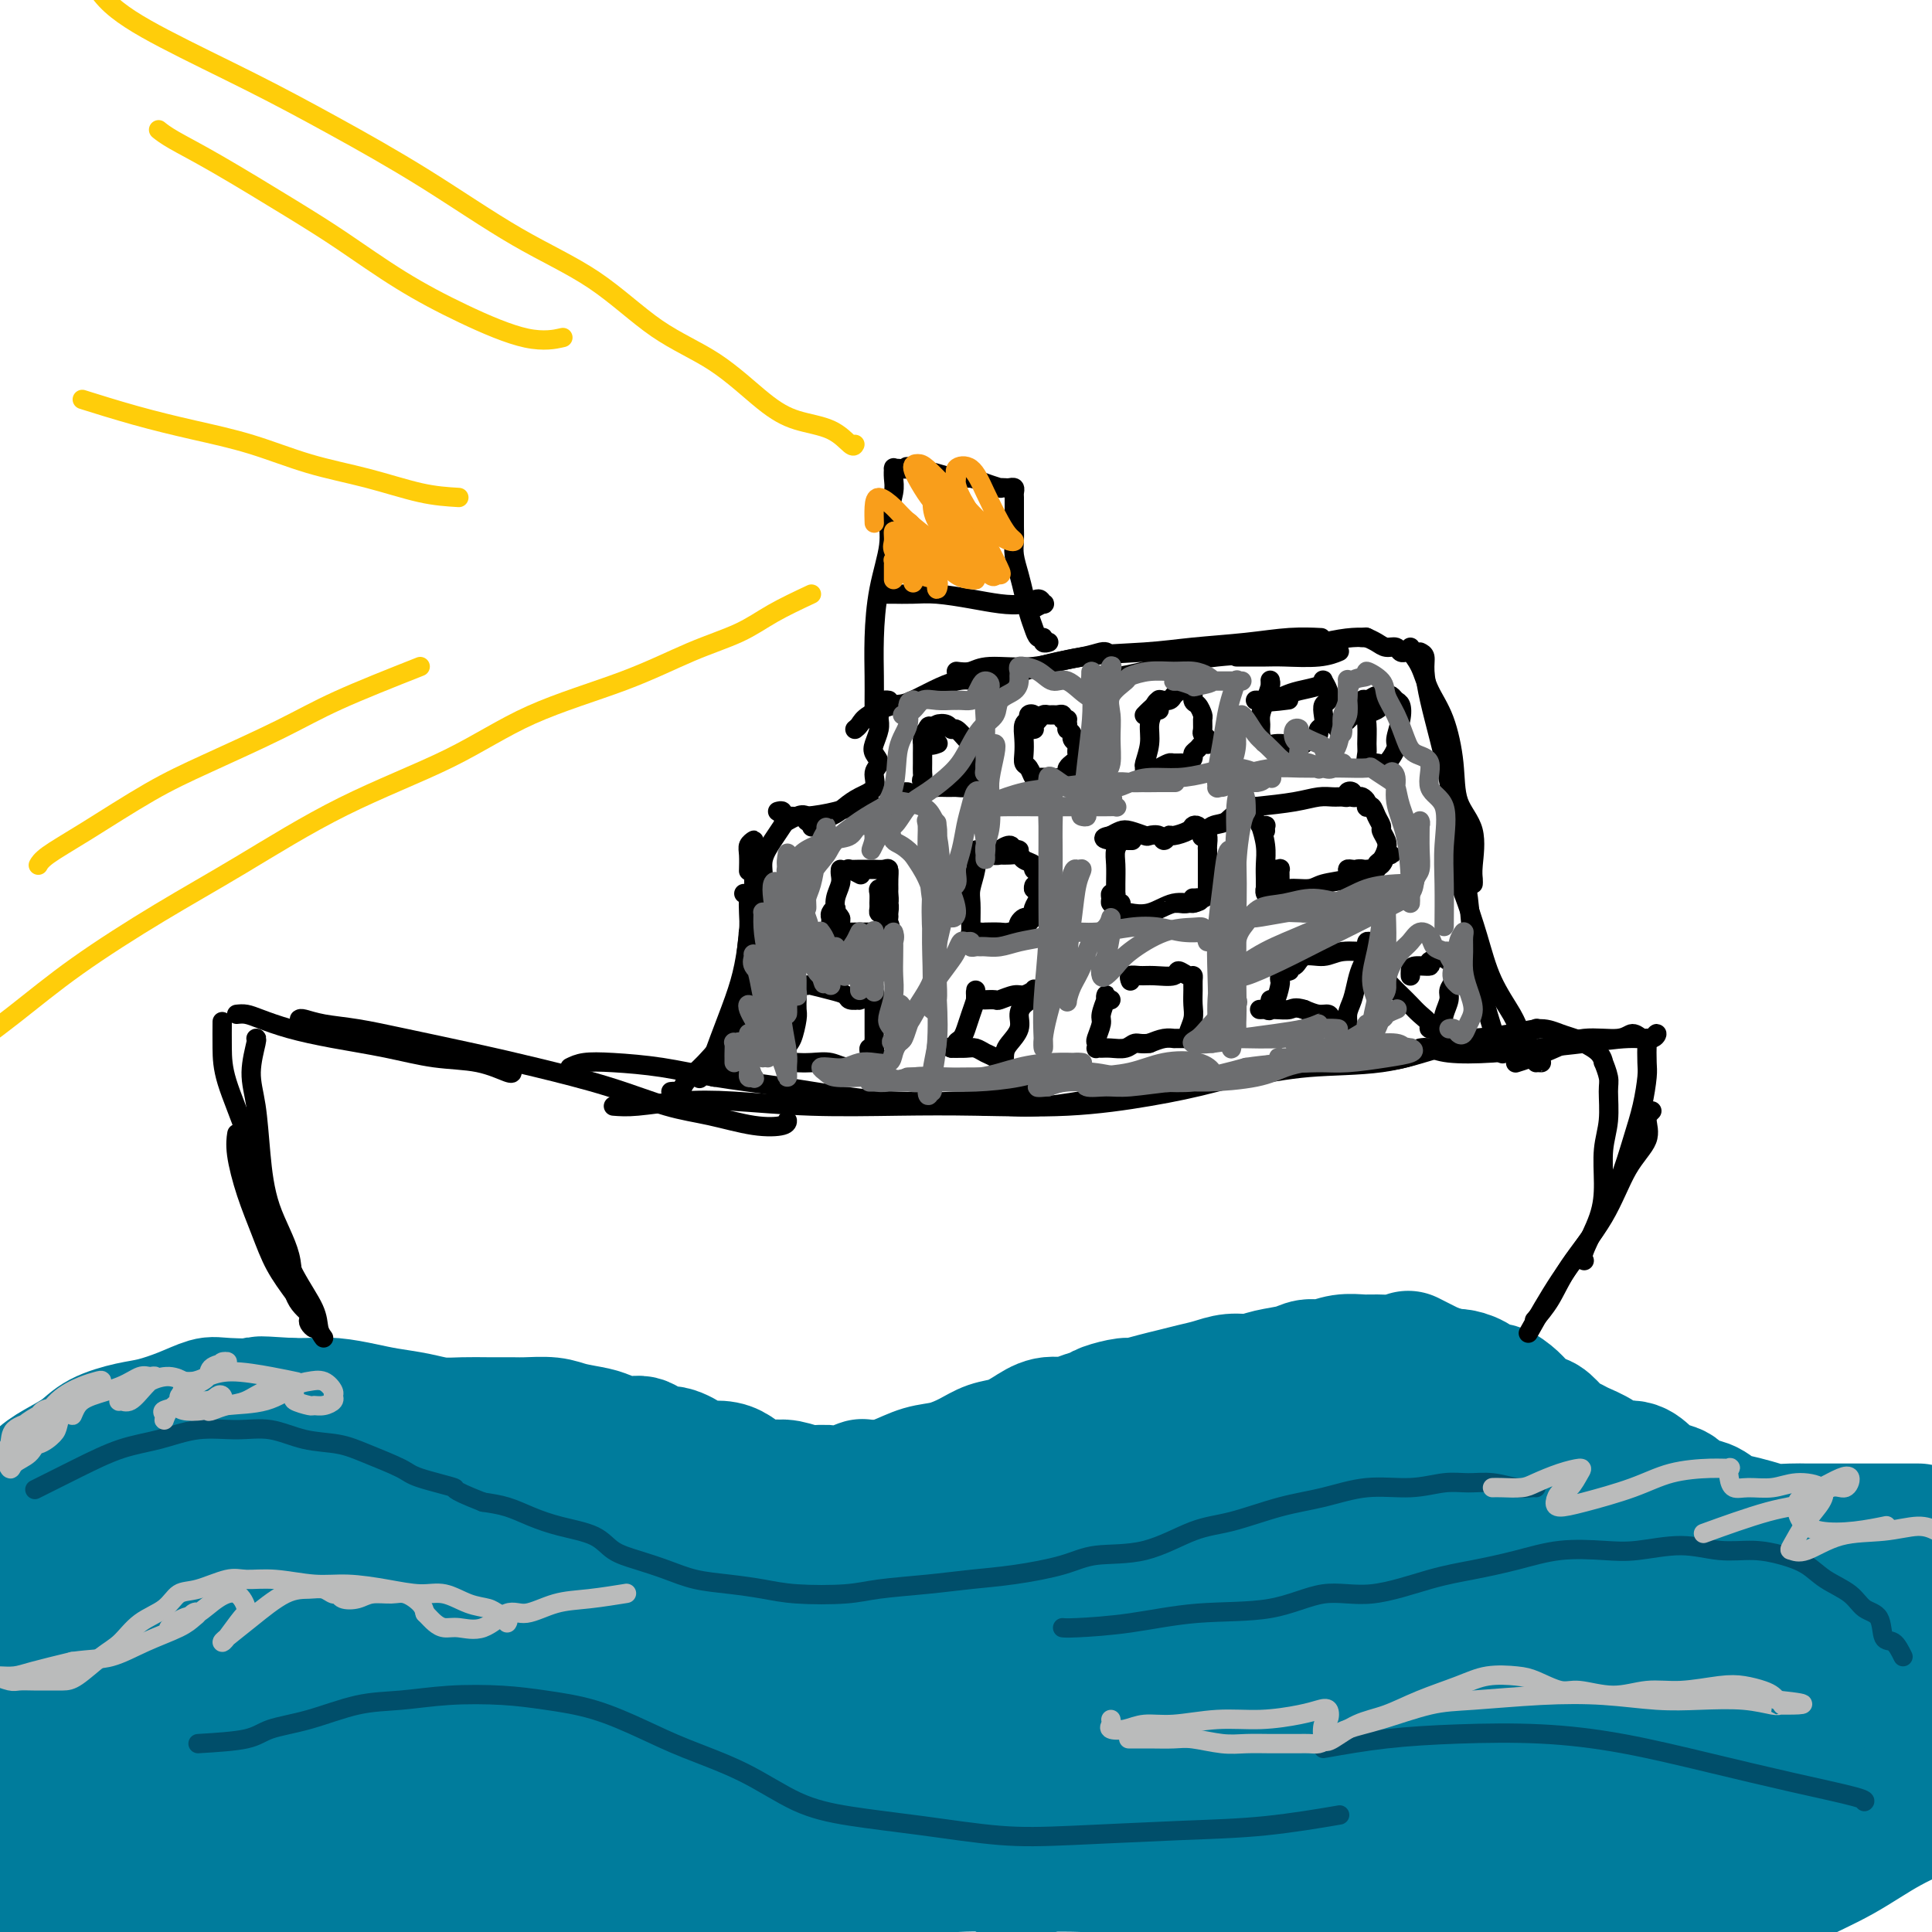 <svg viewBox='0 0 400 400' version='1.1' xmlns='http://www.w3.org/2000/svg' xmlns:xlink='http://www.w3.org/1999/xlink'><g fill='none' stroke='#007C9C' stroke-width='28' stroke-linecap='round' stroke-linejoin='round'><path d='M399,361c0.280,0.113 0.560,0.226 0,0c-0.560,-0.226 -1.958,-0.792 -3,-1c-1.042,-0.208 -1.726,-0.060 -2,0c-0.274,0.060 -0.137,0.030 0,0'/><path d='M397,317c0.179,-0.000 0.358,-0.000 0,0c-0.358,0.000 -1.254,0.000 -3,0c-1.746,-0.000 -4.343,-0.000 -6,0c-1.657,0.000 -2.375,0.001 -4,0c-1.625,-0.001 -4.156,-0.003 -6,0c-1.844,0.003 -3.000,0.012 -4,0c-1.000,-0.012 -1.843,-0.043 -3,0c-1.157,0.043 -2.629,0.162 -4,0c-1.371,-0.162 -2.640,-0.606 -4,-1c-1.360,-0.394 -2.811,-0.740 -4,-1c-1.189,-0.260 -2.117,-0.436 -3,-1c-0.883,-0.564 -1.720,-1.515 -3,-2c-1.280,-0.485 -3.002,-0.502 -4,-1c-0.998,-0.498 -1.271,-1.477 -2,-2c-0.729,-0.523 -1.912,-0.591 -3,-1c-1.088,-0.409 -2.081,-1.160 -3,-2c-0.919,-0.840 -1.765,-1.770 -3,-2c-1.235,-0.230 -2.857,0.239 -4,0c-1.143,-0.239 -1.805,-1.185 -3,-2c-1.195,-0.815 -2.924,-1.499 -4,-2c-1.076,-0.501 -1.500,-0.820 -2,-1c-0.500,-0.180 -1.077,-0.222 -2,-1c-0.923,-0.778 -2.190,-2.294 -3,-3c-0.810,-0.706 -1.161,-0.604 -2,-1c-0.839,-0.396 -2.167,-1.289 -3,-2c-0.833,-0.711 -1.173,-1.238 -2,-2c-0.827,-0.762 -2.142,-1.759 -3,-2c-0.858,-0.241 -1.260,0.272 -2,0c-0.740,-0.272 -1.817,-1.331 -3,-2c-1.183,-0.669 -2.472,-0.949 -3,-1c-0.528,-0.051 -0.294,0.128 -1,0c-0.706,-0.128 -2.353,-0.564 -4,-1'/><path d='M297,284c-9.896,-4.961 -3.637,-1.865 -2,-1c1.637,0.865 -1.349,-0.501 -3,-1c-1.651,-0.499 -1.968,-0.130 -3,0c-1.032,0.130 -2.780,0.020 -4,0c-1.220,-0.020 -1.914,0.050 -3,0c-1.086,-0.050 -2.566,-0.221 -4,0c-1.434,0.221 -2.823,0.834 -4,1c-1.177,0.166 -2.141,-0.114 -3,0c-0.859,0.114 -1.611,0.622 -3,1c-1.389,0.378 -3.414,0.626 -5,1c-1.586,0.374 -2.735,0.874 -4,1c-1.265,0.126 -2.648,-0.121 -4,0c-1.352,0.121 -2.674,0.611 -4,1c-1.326,0.389 -2.657,0.678 -4,1c-1.343,0.322 -2.699,0.678 -4,1c-1.301,0.322 -2.546,0.611 -4,1c-1.454,0.389 -3.117,0.877 -4,1c-0.883,0.123 -0.987,-0.121 -2,0c-1.013,0.121 -2.935,0.605 -4,1c-1.065,0.395 -1.274,0.700 -2,1c-0.726,0.300 -1.968,0.595 -3,1c-1.032,0.405 -1.854,0.920 -3,1c-1.146,0.080 -2.616,-0.274 -4,0c-1.384,0.274 -2.683,1.177 -4,2c-1.317,0.823 -2.651,1.568 -4,2c-1.349,0.432 -2.713,0.553 -4,1c-1.287,0.447 -2.497,1.219 -4,2c-1.503,0.781 -3.300,1.570 -5,2c-1.700,0.430 -3.304,0.500 -5,1c-1.696,0.500 -3.485,1.428 -5,2c-1.515,0.572 -2.758,0.786 -4,1'/><path d='M182,308c-12.069,3.342 -5.740,0.695 -4,0c1.740,-0.695 -1.109,0.560 -3,1c-1.891,0.440 -2.823,0.066 -4,0c-1.177,-0.066 -2.597,0.176 -4,0c-1.403,-0.176 -2.788,-0.772 -4,-1c-1.212,-0.228 -2.252,-0.089 -3,0c-0.748,0.089 -1.206,0.130 -2,0c-0.794,-0.130 -1.926,-0.429 -3,-1c-1.074,-0.571 -2.090,-1.415 -3,-2c-0.910,-0.585 -1.713,-0.911 -3,-1c-1.287,-0.089 -3.058,0.059 -4,0c-0.942,-0.059 -1.055,-0.327 -2,-1c-0.945,-0.673 -2.722,-1.753 -4,-2c-1.278,-0.247 -2.059,0.337 -3,0c-0.941,-0.337 -2.044,-1.596 -3,-2c-0.956,-0.404 -1.766,0.046 -3,0c-1.234,-0.046 -2.894,-0.587 -4,-1c-1.106,-0.413 -1.659,-0.699 -3,-1c-1.341,-0.301 -3.470,-0.616 -5,-1c-1.530,-0.384 -2.459,-0.835 -4,-1c-1.541,-0.165 -3.692,-0.043 -5,0c-1.308,0.043 -1.772,0.009 -3,0c-1.228,-0.009 -3.220,0.009 -5,0c-1.780,-0.009 -3.349,-0.044 -5,0c-1.651,0.044 -3.385,0.166 -5,0c-1.615,-0.166 -3.110,-0.619 -5,-1c-1.890,-0.381 -4.175,-0.691 -6,-1c-1.825,-0.309 -3.190,-0.619 -5,-1c-1.810,-0.381 -4.064,-0.833 -6,-1c-1.936,-0.167 -3.553,-0.048 -5,0c-1.447,0.048 -2.723,0.024 -4,0'/><path d='M60,291c-9.337,-0.625 -5.680,-0.189 -6,0c-0.320,0.189 -4.617,0.130 -7,0c-2.383,-0.130 -2.850,-0.331 -4,0c-1.150,0.331 -2.981,1.194 -5,2c-2.019,0.806 -4.227,1.556 -6,2c-1.773,0.444 -3.112,0.582 -5,1c-1.888,0.418 -4.327,1.115 -6,2c-1.673,0.885 -2.581,1.958 -4,3c-1.419,1.042 -3.350,2.053 -5,3c-1.650,0.947 -3.020,1.831 -4,3c-0.980,1.169 -1.572,2.622 -3,4c-1.428,1.378 -3.694,2.679 -5,4c-1.306,1.321 -1.653,2.660 -2,4'/><path d='M5,323c-0.623,0.578 -1.246,1.157 0,0c1.246,-1.157 4.359,-4.049 7,-7c2.641,-2.951 4.808,-5.962 7,-8c2.192,-2.038 4.409,-3.102 6,-4c1.591,-0.898 2.557,-1.629 3,-2c0.443,-0.371 0.364,-0.381 0,0c-0.364,0.381 -1.014,1.153 -2,2c-0.986,0.847 -2.309,1.770 -4,4c-1.691,2.230 -3.752,5.767 -6,9c-2.248,3.233 -4.685,6.162 -7,9c-2.315,2.838 -4.507,5.587 -6,8c-1.493,2.413 -2.285,4.491 -3,6c-0.715,1.509 -1.351,2.448 -1,3c0.351,0.552 1.689,0.715 4,0c2.311,-0.715 5.597,-2.310 8,-4c2.403,-1.690 3.925,-3.476 7,-6c3.075,-2.524 7.703,-5.785 12,-9c4.297,-3.215 8.264,-6.383 11,-9c2.736,-2.617 4.240,-4.681 6,-6c1.760,-1.319 3.774,-1.891 5,-2c1.226,-0.109 1.663,0.245 1,1c-0.663,0.755 -2.428,1.910 -4,4c-1.572,2.090 -2.952,5.116 -6,9c-3.048,3.884 -7.764,8.627 -12,14c-4.236,5.373 -7.990,11.377 -11,16c-3.010,4.623 -5.274,7.867 -7,11c-1.726,3.133 -2.914,6.156 -3,8c-0.086,1.844 0.930,2.511 2,2c1.070,-0.511 2.194,-2.199 5,-5c2.806,-2.801 7.294,-6.716 12,-11c4.706,-4.284 9.630,-8.938 14,-13c4.370,-4.062 8.185,-7.531 12,-11'/><path d='M55,332c8.668,-8.414 8.838,-9.449 11,-11c2.162,-1.551 6.315,-3.618 8,-5c1.685,-1.382 0.903,-2.077 0,-2c-0.903,0.077 -1.928,0.928 -4,3c-2.072,2.072 -5.190,5.366 -9,9c-3.810,3.634 -8.311,7.608 -14,12c-5.689,4.392 -12.564,9.204 -18,15c-5.436,5.796 -9.431,12.578 -13,17c-3.569,4.422 -6.711,6.483 -9,9c-2.289,2.517 -3.725,5.489 -4,7c-0.275,1.511 0.612,1.561 2,1c1.388,-0.561 3.279,-1.733 6,-4c2.721,-2.267 6.273,-5.628 11,-10c4.727,-4.372 10.629,-9.755 16,-15c5.371,-5.245 10.209,-10.352 16,-15c5.791,-4.648 12.533,-8.836 18,-13c5.467,-4.164 9.658,-8.302 13,-11c3.342,-2.698 5.835,-3.955 7,-5c1.165,-1.045 1.002,-1.877 0,-2c-1.002,-0.123 -2.845,0.465 -5,2c-2.155,1.535 -4.623,4.019 -9,7c-4.377,2.981 -10.663,6.458 -17,11c-6.337,4.542 -12.725,10.147 -18,15c-5.275,4.853 -9.438,8.952 -14,14c-4.562,5.048 -9.522,11.045 -13,16c-3.478,4.955 -5.472,8.869 -6,12c-0.528,3.131 0.411,5.480 2,6c1.589,0.520 3.828,-0.788 8,-3c4.172,-2.212 10.277,-5.326 16,-9c5.723,-3.674 11.064,-7.907 18,-13c6.936,-5.093 15.468,-11.047 24,-17'/><path d='M78,353c10.916,-7.567 17.205,-11.486 23,-15c5.795,-3.514 11.096,-6.623 16,-9c4.904,-2.377 9.410,-4.021 12,-5c2.590,-0.979 3.264,-1.294 3,-1c-0.264,0.294 -1.464,1.198 -4,3c-2.536,1.802 -6.407,4.503 -12,8c-5.593,3.497 -12.908,7.790 -19,12c-6.092,4.210 -10.961,8.335 -17,13c-6.039,4.665 -13.248,9.869 -19,15c-5.752,5.131 -10.049,10.189 -13,14c-2.951,3.811 -4.558,6.375 -5,8c-0.442,1.625 0.279,2.313 1,3'/><path d='M52,396c-0.965,0.445 -1.930,0.891 0,0c1.930,-0.891 6.756,-3.117 13,-7c6.244,-3.883 13.907,-9.422 22,-15c8.093,-5.578 16.616,-11.194 24,-16c7.384,-4.806 13.630,-8.802 21,-13c7.370,-4.198 15.864,-8.597 22,-12c6.136,-3.403 9.916,-5.809 12,-7c2.084,-1.191 2.474,-1.168 2,-1c-0.474,0.168 -1.811,0.479 -5,2c-3.189,1.521 -8.231,4.251 -14,7c-5.769,2.749 -12.264,5.516 -20,10c-7.736,4.484 -16.713,10.687 -25,17c-8.287,6.313 -15.885,12.738 -22,18c-6.115,5.262 -10.747,9.361 -14,13c-3.253,3.639 -5.126,6.820 -7,10'/><path d='M81,395c-2.137,1.466 -4.274,2.932 0,0c4.274,-2.932 14.958,-10.262 24,-16c9.042,-5.738 16.443,-9.885 26,-16c9.557,-6.115 21.271,-14.200 31,-20c9.729,-5.800 17.472,-9.317 26,-13c8.528,-3.683 17.840,-7.532 24,-10c6.160,-2.468 9.167,-3.554 12,-4c2.833,-0.446 5.490,-0.252 5,1c-0.490,1.252 -4.128,3.562 -8,6c-3.872,2.438 -7.976,5.003 -14,9c-6.024,3.997 -13.966,9.424 -22,15c-8.034,5.576 -16.159,11.300 -23,16c-6.841,4.700 -12.398,8.375 -18,13c-5.602,4.625 -11.249,10.199 -15,14c-3.751,3.801 -5.606,5.828 -6,7c-0.394,1.172 0.673,1.488 4,0c3.327,-1.488 8.915,-4.778 14,-8c5.085,-3.222 9.667,-6.374 17,-11c7.333,-4.626 17.416,-10.727 28,-17c10.584,-6.273 21.670,-12.718 31,-18c9.330,-5.282 16.904,-9.403 24,-13c7.096,-3.597 13.714,-6.672 20,-10c6.286,-3.328 12.241,-6.908 16,-9c3.759,-2.092 5.323,-2.694 6,-3c0.677,-0.306 0.468,-0.314 -2,1c-2.468,1.314 -7.197,3.951 -14,8c-6.803,4.049 -15.682,9.510 -24,15c-8.318,5.490 -16.075,11.008 -25,18c-8.925,6.992 -19.018,15.460 -28,23c-8.982,7.540 -16.852,14.154 -22,19c-5.148,4.846 -7.574,7.923 -10,11'/><path d='M170,396c-1.630,1.171 -3.260,2.342 0,0c3.260,-2.342 11.410,-8.198 21,-15c9.590,-6.802 20.619,-14.549 30,-21c9.381,-6.451 17.115,-11.606 26,-17c8.885,-5.394 18.920,-11.027 27,-15c8.080,-3.973 14.206,-6.285 18,-8c3.794,-1.715 5.258,-2.833 6,-3c0.742,-0.167 0.762,0.618 -2,3c-2.762,2.382 -8.306,6.360 -14,10c-5.694,3.640 -11.539,6.940 -19,12c-7.461,5.060 -16.537,11.879 -24,18c-7.463,6.121 -13.313,11.543 -18,16c-4.687,4.457 -8.209,7.947 -10,10c-1.791,2.053 -1.849,2.667 0,2c1.849,-0.667 5.606,-2.614 10,-5c4.394,-2.386 9.426,-5.209 16,-9c6.574,-3.791 14.689,-8.548 23,-14c8.311,-5.452 16.817,-11.599 24,-16c7.183,-4.401 13.045,-7.056 19,-10c5.955,-2.944 12.005,-6.175 16,-8c3.995,-1.825 5.936,-2.243 7,-2c1.064,0.243 1.253,1.146 -1,3c-2.253,1.854 -6.946,4.660 -11,8c-4.054,3.340 -7.469,7.215 -13,12c-5.531,4.785 -13.178,10.479 -20,16c-6.822,5.521 -12.819,10.868 -18,16c-5.181,5.132 -9.544,10.048 -12,13c-2.456,2.952 -3.003,3.940 -2,4c1.003,0.060 3.558,-0.809 7,-3c3.442,-2.191 7.773,-5.705 13,-9c5.227,-3.295 11.351,-6.370 19,-11c7.649,-4.630 16.825,-10.815 26,-17'/><path d='M314,356c14.676,-8.649 18.865,-10.272 24,-13c5.135,-2.728 11.217,-6.560 16,-9c4.783,-2.440 8.266,-3.487 10,-4c1.734,-0.513 1.718,-0.492 0,1c-1.718,1.492 -5.138,4.456 -9,8c-3.862,3.544 -8.168,7.668 -14,13c-5.832,5.332 -13.192,11.873 -20,18c-6.808,6.127 -13.064,11.842 -18,17c-4.936,5.158 -8.553,9.759 -10,12c-1.447,2.241 -0.723,2.120 0,2'/><path d='M301,397c-0.937,0.596 -1.874,1.192 0,0c1.874,-1.192 6.557,-4.172 12,-8c5.443,-3.828 11.644,-8.503 19,-13c7.356,-4.497 15.868,-8.816 22,-13c6.132,-4.184 9.884,-8.232 14,-11c4.116,-2.768 8.594,-4.257 11,-5c2.406,-0.743 2.738,-0.740 2,0c-0.738,0.740 -2.547,2.217 -6,5c-3.453,2.783 -8.549,6.871 -13,11c-4.451,4.129 -8.257,8.299 -13,13c-4.743,4.701 -10.422,9.934 -14,14c-3.578,4.066 -5.054,6.966 -5,8c0.054,1.034 1.638,0.202 4,-1c2.362,-1.202 5.500,-2.775 10,-6c4.500,-3.225 10.361,-8.101 17,-13c6.639,-4.899 14.057,-9.819 20,-14c5.943,-4.181 10.412,-7.623 15,-11c4.588,-3.377 9.294,-6.688 14,-10'/><path d='M391,363c1.096,-0.986 2.192,-1.971 0,0c-2.192,1.971 -7.673,6.899 -12,11c-4.327,4.101 -7.501,7.376 -10,10c-2.499,2.624 -4.322,4.597 -5,6c-0.678,1.403 -0.209,2.235 1,2c1.209,-0.235 3.159,-1.537 6,-3c2.841,-1.463 6.573,-3.086 10,-5c3.427,-1.914 6.551,-4.118 10,-6c3.449,-1.882 7.225,-3.441 11,-5'/><path d='M391,375c1.483,-0.363 2.966,-0.725 0,0c-2.966,0.725 -10.381,2.538 -17,4c-6.619,1.462 -12.441,2.574 -19,4c-6.559,1.426 -13.855,3.168 -20,4c-6.145,0.832 -11.140,0.756 -17,1c-5.860,0.244 -12.586,0.809 -19,1c-6.414,0.191 -12.515,0.009 -18,0c-5.485,-0.009 -10.353,0.156 -15,0c-4.647,-0.156 -9.071,-0.631 -14,-1c-4.929,-0.369 -10.362,-0.631 -15,-1c-4.638,-0.369 -8.481,-0.846 -13,-1c-4.519,-0.154 -9.713,0.015 -14,0c-4.287,-0.015 -7.668,-0.213 -12,0c-4.332,0.213 -9.616,0.838 -15,1c-5.384,0.162 -10.868,-0.139 -15,0c-4.132,0.139 -6.913,0.717 -11,1c-4.087,0.283 -9.479,0.270 -14,0c-4.521,-0.270 -8.170,-0.797 -12,-1c-3.830,-0.203 -7.842,-0.081 -12,0c-4.158,0.081 -8.463,0.120 -13,0c-4.537,-0.120 -9.305,-0.400 -14,0c-4.695,0.400 -9.316,1.480 -14,2c-4.684,0.520 -9.429,0.479 -13,1c-3.571,0.521 -5.966,1.604 -9,2c-3.034,0.396 -6.706,0.105 -9,0c-2.294,-0.105 -3.209,-0.024 -3,0c0.209,0.024 1.542,-0.009 3,0c1.458,0.009 3.043,0.060 6,0c2.957,-0.060 7.288,-0.233 13,-1c5.712,-0.767 12.807,-2.130 19,-3c6.193,-0.870 11.484,-1.249 18,-2c6.516,-0.751 14.258,-1.876 22,-3'/><path d='M125,383c16.346,-1.416 16.713,-0.454 22,0c5.287,0.454 15.496,0.402 23,0c7.504,-0.402 12.302,-1.153 18,-2c5.698,-0.847 12.296,-1.789 18,-3c5.704,-1.211 10.514,-2.692 14,-4c3.486,-1.308 5.647,-2.443 7,-4c1.353,-1.557 1.899,-3.534 2,-5c0.101,-1.466 -0.243,-2.419 -2,-4c-1.757,-1.581 -4.929,-3.788 -9,-6c-4.071,-2.212 -9.043,-4.429 -14,-6c-4.957,-1.571 -9.899,-2.497 -16,-4c-6.101,-1.503 -13.360,-3.585 -21,-5c-7.640,-1.415 -15.662,-2.164 -22,-3c-6.338,-0.836 -10.991,-1.759 -16,-3c-5.009,-1.241 -10.372,-2.802 -15,-4c-4.628,-1.198 -8.521,-2.035 -12,-3c-3.479,-0.965 -6.545,-2.059 -9,-3c-2.455,-0.941 -4.300,-1.730 -6,-3c-1.700,-1.270 -3.257,-3.022 -4,-4c-0.743,-0.978 -0.673,-1.183 0,-2c0.673,-0.817 1.949,-2.246 3,-3c1.051,-0.754 1.876,-0.834 4,-1c2.124,-0.166 5.547,-0.418 9,-1c3.453,-0.582 6.937,-1.494 10,-2c3.063,-0.506 5.706,-0.607 9,0c3.294,0.607 7.239,1.923 11,3c3.761,1.077 7.336,1.916 10,3c2.664,1.084 4.415,2.414 7,4c2.585,1.586 6.004,3.427 9,5c2.996,1.573 5.570,2.878 8,4c2.430,1.122 4.715,2.061 7,3'/><path d='M170,330c6.027,2.598 5.594,1.093 7,1c1.406,-0.093 4.650,1.227 8,2c3.350,0.773 6.806,0.999 10,1c3.194,0.001 6.127,-0.225 9,-1c2.873,-0.775 5.688,-2.100 9,-3c3.312,-0.900 7.123,-1.374 10,-2c2.877,-0.626 4.819,-1.403 7,-2c2.181,-0.597 4.600,-1.016 7,-2c2.400,-0.984 4.782,-2.535 7,-3c2.218,-0.465 4.274,0.156 6,0c1.726,-0.156 3.124,-1.089 5,-2c1.876,-0.911 4.231,-1.800 6,-2c1.769,-0.200 2.952,0.288 5,0c2.048,-0.288 4.960,-1.352 8,-2c3.040,-0.648 6.207,-0.880 9,-1c2.793,-0.120 5.211,-0.126 8,0c2.789,0.126 5.948,0.386 9,1c3.052,0.614 5.996,1.581 9,2c3.004,0.419 6.069,0.290 9,1c2.931,0.710 5.728,2.260 9,3c3.272,0.740 7.021,0.669 10,1c2.979,0.331 5.190,1.063 8,2c2.810,0.937 6.221,2.080 9,3c2.779,0.920 4.927,1.616 7,2c2.073,0.384 4.071,0.456 6,1c1.929,0.544 3.790,1.560 5,2c1.210,0.440 1.769,0.303 2,0c0.231,-0.303 0.134,-0.772 0,-1c-0.134,-0.228 -0.305,-0.215 -1,-1c-0.695,-0.785 -1.913,-2.367 -4,-4c-2.087,-1.633 -5.044,-3.316 -8,-5'/><path d='M361,321c-3.810,-2.299 -7.834,-2.546 -12,-4c-4.166,-1.454 -8.475,-4.113 -14,-6c-5.525,-1.887 -12.266,-3.000 -18,-4c-5.734,-1.000 -10.461,-1.887 -16,-2c-5.539,-0.113 -11.888,0.547 -18,1c-6.112,0.453 -11.985,0.700 -17,1c-5.015,0.300 -9.172,0.652 -14,1c-4.828,0.348 -10.325,0.692 -14,1c-3.675,0.308 -5.526,0.580 -8,1c-2.474,0.420 -5.571,0.988 -8,1c-2.429,0.012 -4.190,-0.531 -5,-1c-0.810,-0.469 -0.671,-0.864 0,-1c0.671,-0.136 1.872,-0.012 4,-1c2.128,-0.988 5.181,-3.089 8,-4c2.819,-0.911 5.404,-0.632 10,-1c4.596,-0.368 11.203,-1.384 17,-2c5.797,-0.616 10.782,-0.831 17,-1c6.218,-0.169 13.668,-0.292 21,1c7.332,1.292 14.547,3.998 20,6c5.453,2.002 9.144,3.300 14,5c4.856,1.700 10.878,3.800 16,6c5.122,2.200 9.345,4.498 13,6c3.655,1.502 6.743,2.207 11,3c4.257,0.793 9.685,1.675 15,3c5.315,1.325 10.519,3.093 15,4c4.481,0.907 8.241,0.954 12,1'/></g>
<g fill='none' stroke='#004E6A' stroke-width='4' stroke-linecap='round' stroke-linejoin='round'><path d='M394,343c-0.629,-1.265 -1.258,-2.530 -2,-3c-0.742,-0.470 -1.598,-0.145 -2,-1c-0.402,-0.855 -0.350,-2.890 -1,-4c-0.650,-1.110 -2.003,-1.295 -3,-2c-0.997,-0.705 -1.640,-1.930 -3,-3c-1.360,-1.070 -3.439,-1.984 -5,-3c-1.561,-1.016 -2.605,-2.133 -4,-3c-1.395,-0.867 -3.141,-1.482 -5,-2c-1.859,-0.518 -3.830,-0.937 -6,-1c-2.170,-0.063 -4.538,0.230 -7,0c-2.462,-0.230 -5.019,-0.984 -8,-1c-2.981,-0.016 -6.388,0.706 -9,1c-2.612,0.294 -4.429,0.160 -7,0c-2.571,-0.160 -5.896,-0.346 -9,0c-3.104,0.346 -5.989,1.225 -9,2c-3.011,0.775 -6.149,1.448 -9,2c-2.851,0.552 -5.414,0.983 -9,2c-3.586,1.017 -8.193,2.619 -12,3c-3.807,0.381 -6.813,-0.458 -10,0c-3.187,0.458 -6.557,2.214 -11,3c-4.443,0.786 -9.961,0.603 -15,1c-5.039,0.397 -9.598,1.374 -14,2c-4.402,0.626 -8.647,0.899 -11,1c-2.353,0.101 -2.815,0.029 -3,0c-0.185,-0.029 -0.092,-0.014 0,0'/><path d='M318,308c-0.202,-0.031 -0.404,-0.062 -1,0c-0.596,0.062 -1.587,0.217 -3,0c-1.413,-0.217 -3.249,-0.806 -5,-1c-1.751,-0.194 -3.417,0.007 -5,0c-1.583,-0.007 -3.083,-0.221 -5,0c-1.917,0.221 -4.251,0.879 -7,1c-2.749,0.121 -5.914,-0.293 -9,0c-3.086,0.293 -6.092,1.294 -9,2c-2.908,0.706 -5.719,1.116 -9,2c-3.281,0.884 -7.034,2.243 -10,3c-2.966,0.757 -5.147,0.914 -8,2c-2.853,1.086 -6.378,3.103 -10,4c-3.622,0.897 -7.342,0.674 -10,1c-2.658,0.326 -4.254,1.200 -7,2c-2.746,0.800 -6.641,1.524 -10,2c-3.359,0.476 -6.182,0.703 -9,1c-2.818,0.297 -5.630,0.665 -9,1c-3.370,0.335 -7.298,0.637 -10,1c-2.702,0.363 -4.178,0.789 -7,1c-2.822,0.211 -6.991,0.208 -10,0c-3.009,-0.208 -4.859,-0.622 -7,-1c-2.141,-0.378 -4.572,-0.719 -7,-1c-2.428,-0.281 -4.852,-0.502 -7,-1c-2.148,-0.498 -4.019,-1.274 -6,-2c-1.981,-0.726 -4.073,-1.402 -6,-2c-1.927,-0.598 -3.690,-1.120 -5,-2c-1.310,-0.880 -2.166,-2.120 -4,-3c-1.834,-0.880 -4.646,-1.401 -7,-2c-2.354,-0.599 -4.249,-1.277 -6,-2c-1.751,-0.723 -3.357,-1.492 -5,-2c-1.643,-0.508 -3.321,-0.754 -5,-1'/><path d='M100,311c-7.781,-3.055 -5.233,-2.692 -6,-3c-0.767,-0.308 -4.849,-1.285 -7,-2c-2.151,-0.715 -2.369,-1.166 -4,-2c-1.631,-0.834 -4.674,-2.051 -7,-3c-2.326,-0.949 -3.936,-1.629 -6,-2c-2.064,-0.371 -4.584,-0.433 -7,-1c-2.416,-0.567 -4.730,-1.640 -7,-2c-2.270,-0.360 -4.497,-0.008 -7,0c-2.503,0.008 -5.281,-0.326 -8,0c-2.719,0.326 -5.378,1.314 -8,2c-2.622,0.686 -5.208,1.070 -8,2c-2.792,0.930 -5.790,2.404 -9,4c-3.210,1.596 -6.631,3.313 -8,4c-1.369,0.687 -0.684,0.343 0,0'/><path d='M41,361c3.837,-0.234 7.674,-0.468 10,-1c2.326,-0.532 3.142,-1.361 5,-2c1.858,-0.639 4.760,-1.086 8,-2c3.240,-0.914 6.820,-2.295 10,-3c3.180,-0.705 5.960,-0.735 9,-1c3.040,-0.265 6.341,-0.767 10,-1c3.659,-0.233 7.677,-0.198 11,0c3.323,0.198 5.953,0.560 9,1c3.047,0.440 6.513,0.957 10,2c3.487,1.043 6.995,2.611 10,4c3.005,1.389 5.506,2.598 9,4c3.494,1.402 7.980,2.996 12,5c4.020,2.004 7.573,4.419 11,6c3.427,1.581 6.727,2.329 11,3c4.273,0.671 9.520,1.264 15,2c5.480,0.736 11.194,1.615 16,2c4.806,0.385 8.705,0.274 15,0c6.295,-0.274 14.986,-0.713 22,-1c7.014,-0.287 12.350,-0.424 18,-1c5.650,-0.576 11.614,-1.593 14,-2c2.386,-0.407 1.193,-0.203 0,0'/><path d='M274,362c4.205,-0.742 8.409,-1.483 13,-2c4.591,-0.517 9.568,-0.809 15,-1c5.432,-0.191 11.319,-0.279 17,0c5.681,0.279 11.154,0.926 17,2c5.846,1.074 12.064,2.575 18,4c5.936,1.425 11.591,2.774 17,4c5.409,1.226 10.572,2.330 13,3c2.428,0.670 2.122,0.906 2,1c-0.122,0.094 -0.061,0.047 0,0'/></g>
<g fill='none' stroke='#BABBBB' stroke-width='4' stroke-linecap='round' stroke-linejoin='round'><path d='M5,300c-0.731,0.743 -1.461,1.486 -2,2c-0.539,0.514 -0.886,0.797 -1,1c-0.114,0.203 0.005,0.324 0,0c-0.005,-0.324 -0.132,-1.093 0,-2c0.132,-0.907 0.524,-1.951 1,-3c0.476,-1.049 1.035,-2.105 2,-3c0.965,-0.895 2.335,-1.631 3,-2c0.665,-0.369 0.627,-0.370 1,0c0.373,0.370 1.159,1.111 1,2c-0.159,0.889 -1.263,1.927 -2,3c-0.737,1.073 -1.108,2.181 -2,3c-0.892,0.819 -2.306,1.348 -3,2c-0.694,0.652 -0.670,1.427 -1,1c-0.330,-0.427 -1.016,-2.055 -1,-3c0.016,-0.945 0.733,-1.209 1,-2c0.267,-0.791 0.082,-2.111 1,-3c0.918,-0.889 2.938,-1.347 4,-2c1.062,-0.653 1.166,-1.502 2,-2c0.834,-0.498 2.399,-0.645 3,0c0.601,0.645 0.238,2.082 0,3c-0.238,0.918 -0.349,1.316 -1,2c-0.651,0.684 -1.840,1.655 -3,2c-1.160,0.345 -2.290,0.066 -3,0c-0.710,-0.066 -1.001,0.081 -1,0c0.001,-0.081 0.294,-0.389 1,-1c0.706,-0.611 1.827,-1.524 3,-3c1.173,-1.476 2.400,-3.514 4,-5c1.600,-1.486 3.573,-2.419 5,-3c1.427,-0.581 2.307,-0.810 3,-1c0.693,-0.190 1.198,-0.340 1,0c-0.198,0.340 -1.099,1.170 -2,2'/><path d='M19,288c0.462,0.045 -1.884,1.159 -3,2c-1.116,0.841 -1.002,1.411 -1,2c0.002,0.589 -0.109,1.198 0,1c0.109,-0.198 0.438,-1.201 1,-2c0.562,-0.799 1.357,-1.392 3,-2c1.643,-0.608 4.134,-1.230 6,-2c1.866,-0.770 3.107,-1.687 4,-2c0.893,-0.313 1.437,-0.021 2,0c0.563,0.021 1.143,-0.227 1,0c-0.143,0.227 -1.010,0.931 -2,2c-0.990,1.069 -2.103,2.505 -3,3c-0.897,0.495 -1.577,0.051 -2,0c-0.423,-0.051 -0.589,0.291 0,0c0.589,-0.291 1.934,-1.215 3,-2c1.066,-0.785 1.853,-1.430 3,-2c1.147,-0.570 2.655,-1.065 4,-1c1.345,0.065 2.528,0.691 3,1c0.472,0.309 0.232,0.300 0,1c-0.232,0.700 -0.457,2.107 -1,3c-0.543,0.893 -1.403,1.270 -2,2c-0.597,0.730 -0.930,1.813 -1,2c-0.070,0.187 0.124,-0.523 0,-1c-0.124,-0.477 -0.566,-0.720 0,-1c0.566,-0.280 2.141,-0.598 3,-1c0.859,-0.402 1.001,-0.889 2,-1c0.999,-0.111 2.853,0.152 4,0c1.147,-0.152 1.586,-0.720 2,-1c0.414,-0.280 0.802,-0.271 1,0c0.198,0.271 0.207,0.804 0,1c-0.207,0.196 -0.631,0.056 -1,0c-0.369,-0.056 -0.685,-0.028 -1,0'/><path d='M44,290c1.164,-0.068 -0.426,0.763 -1,1c-0.574,0.237 -0.132,-0.120 0,0c0.132,0.120 -0.047,0.718 0,1c0.047,0.282 0.319,0.249 1,0c0.681,-0.249 1.769,-0.712 3,-1c1.231,-0.288 2.603,-0.399 4,-1c1.397,-0.601 2.818,-1.693 4,-2c1.182,-0.307 2.125,0.169 3,0c0.875,-0.169 1.682,-0.985 2,-1c0.318,-0.015 0.149,0.770 0,1c-0.149,0.230 -0.276,-0.096 0,0c0.276,0.096 0.955,0.615 1,1c0.045,0.385 -0.544,0.636 0,1c0.544,0.364 2.222,0.840 3,1c0.778,0.160 0.655,0.003 1,0c0.345,-0.003 1.159,0.150 2,0c0.841,-0.150 1.708,-0.601 2,-1c0.292,-0.399 0.008,-0.747 0,-1c-0.008,-0.253 0.259,-0.411 0,-1c-0.259,-0.589 -1.044,-1.609 -2,-2c-0.956,-0.391 -2.082,-0.154 -3,0c-0.918,0.154 -1.629,0.224 -3,1c-1.371,0.776 -3.401,2.258 -6,3c-2.599,0.742 -5.765,0.746 -8,1c-2.235,0.254 -3.537,0.759 -5,1c-1.463,0.241 -3.086,0.219 -4,0c-0.914,-0.219 -1.118,-0.634 -1,-1c0.118,-0.366 0.559,-0.683 1,-1'/><path d='M38,290c-2.357,-0.586 0.250,-2.053 2,-3c1.750,-0.947 2.643,-1.376 3,-2c0.357,-0.624 0.178,-1.443 1,-2c0.822,-0.557 2.646,-0.853 3,-1c0.354,-0.147 -0.762,-0.145 -1,0c-0.238,0.145 0.400,0.432 0,1c-0.400,0.568 -1.840,1.418 -3,2c-1.160,0.582 -2.040,0.898 -3,1c-0.960,0.102 -2.001,-0.008 -2,0c0.001,0.008 1.045,0.135 2,0c0.955,-0.135 1.822,-0.534 3,-1c1.178,-0.466 2.666,-1.001 5,-1c2.334,0.001 5.513,0.539 8,1c2.487,0.461 4.282,0.846 5,1c0.718,0.154 0.359,0.077 0,0'/><path d='M105,336c0.190,-0.336 0.379,-0.672 0,-1c-0.379,-0.328 -1.327,-0.647 -2,-1c-0.673,-0.353 -1.072,-0.738 -2,-1c-0.928,-0.262 -2.385,-0.400 -4,-1c-1.615,-0.600 -3.387,-1.662 -5,-2c-1.613,-0.338 -3.066,0.049 -5,0c-1.934,-0.049 -4.349,-0.534 -7,-1c-2.651,-0.466 -5.540,-0.911 -8,-1c-2.460,-0.089 -4.492,0.180 -7,0c-2.508,-0.180 -5.490,-0.807 -8,-1c-2.510,-0.193 -4.546,0.049 -6,0c-1.454,-0.049 -2.324,-0.387 -4,0c-1.676,0.387 -4.156,1.500 -6,2c-1.844,0.500 -3.051,0.386 -4,1c-0.949,0.614 -1.640,1.954 -3,3c-1.360,1.046 -3.389,1.797 -5,3c-1.611,1.203 -2.805,2.858 -4,4c-1.195,1.142 -2.392,1.770 -4,3c-1.608,1.230 -3.628,3.061 -5,4c-1.372,0.939 -2.095,0.985 -3,1c-0.905,0.015 -1.991,0.000 -3,0c-1.009,-0.000 -1.941,0.014 -3,0c-1.059,-0.014 -2.244,-0.056 -3,0c-0.756,0.056 -1.083,0.212 -2,0c-0.917,-0.212 -2.423,-0.791 -3,-1c-0.577,-0.209 -0.227,-0.048 0,0c0.227,0.048 0.329,-0.018 1,0c0.671,0.018 1.911,0.120 3,0c1.089,-0.120 2.025,-0.463 4,-1c1.975,-0.537 4.987,-1.269 8,-2'/><path d='M15,344c3.964,-0.550 5.876,-0.424 8,-1c2.124,-0.576 4.462,-1.855 7,-3c2.538,-1.145 5.277,-2.157 7,-3c1.723,-0.843 2.431,-1.519 3,-2c0.569,-0.481 0.997,-0.768 1,-1c0.003,-0.232 -0.421,-0.409 -1,0c-0.579,0.409 -1.314,1.405 -2,2c-0.686,0.595 -1.325,0.791 -2,1c-0.675,0.209 -1.387,0.431 -1,0c0.387,-0.431 1.873,-1.517 3,-2c1.127,-0.483 1.895,-0.364 3,-1c1.105,-0.636 2.549,-2.027 4,-3c1.451,-0.973 2.911,-1.528 4,-1c1.089,0.528 1.809,2.141 2,3c0.191,0.859 -0.146,0.966 -1,2c-0.854,1.034 -2.225,2.995 -3,4c-0.775,1.005 -0.955,1.054 -1,1c-0.045,-0.054 0.046,-0.212 1,-1c0.954,-0.788 2.770,-2.207 5,-4c2.230,-1.793 4.874,-3.960 7,-5c2.126,-1.040 3.734,-0.955 5,-1c1.266,-0.045 2.191,-0.221 3,0c0.809,0.221 1.503,0.840 2,1c0.497,0.160 0.797,-0.139 1,0c0.203,0.139 0.308,0.715 1,1c0.692,0.285 1.972,0.278 3,0c1.028,-0.278 1.806,-0.829 3,-1c1.194,-0.171 2.805,0.037 4,0c1.195,-0.037 1.976,-0.318 3,0c1.024,0.318 2.293,1.234 3,2c0.707,0.766 0.854,1.383 1,2'/><path d='M88,334c0.982,1.007 1.438,1.526 2,2c0.562,0.474 1.229,0.903 2,1c0.771,0.097 1.646,-0.139 3,0c1.354,0.139 3.188,0.651 5,0c1.812,-0.651 3.604,-2.465 5,-3c1.396,-0.535 2.396,0.210 4,0c1.604,-0.210 3.811,-1.376 6,-2c2.189,-0.624 4.358,-0.706 7,-1c2.642,-0.294 5.755,-0.798 7,-1c1.245,-0.202 0.623,-0.101 0,0'/><path d='M230,356c0.067,0.318 0.135,0.636 0,1c-0.135,0.364 -0.472,0.773 0,1c0.472,0.227 1.753,0.272 3,0c1.247,-0.272 2.458,-0.860 4,-1c1.542,-0.140 3.414,0.170 6,0c2.586,-0.170 5.888,-0.818 9,-1c3.112,-0.182 6.036,0.102 9,0c2.964,-0.102 5.968,-0.590 8,-1c2.032,-0.410 3.094,-0.740 4,-1c0.906,-0.260 1.658,-0.449 2,0c0.342,0.449 0.274,1.536 0,2c-0.274,0.464 -0.753,0.305 -1,1c-0.247,0.695 -0.261,2.244 0,3c0.261,0.756 0.795,0.719 2,0c1.205,-0.719 3.079,-2.119 5,-3c1.921,-0.881 3.890,-1.242 6,-2c2.110,-0.758 4.362,-1.914 7,-3c2.638,-1.086 5.662,-2.101 8,-3c2.338,-0.899 3.991,-1.682 6,-2c2.009,-0.318 4.373,-0.171 6,0c1.627,0.171 2.516,0.368 4,1c1.484,0.632 3.562,1.701 5,2c1.438,0.299 2.236,-0.172 4,0c1.764,0.172 4.495,0.988 7,1c2.505,0.012 4.786,-0.778 7,-1c2.214,-0.222 4.362,0.126 7,0c2.638,-0.126 5.768,-0.724 8,-1c2.232,-0.276 3.567,-0.229 5,0c1.433,0.229 2.963,0.638 4,1c1.037,0.362 1.582,0.675 2,1c0.418,0.325 0.709,0.663 1,1'/><path d='M368,352c9.571,1.004 3.497,1.015 1,1c-2.497,-0.015 -1.419,-0.056 -1,0c0.419,0.056 0.179,0.208 -1,0c-1.179,-0.208 -3.298,-0.775 -6,-1c-2.702,-0.225 -5.988,-0.110 -9,0c-3.012,0.110 -5.749,0.213 -9,0c-3.251,-0.213 -7.014,-0.741 -11,-1c-3.986,-0.259 -8.193,-0.250 -13,0c-4.807,0.250 -10.212,0.739 -14,1c-3.788,0.261 -5.960,0.294 -9,1c-3.040,0.706 -6.950,2.084 -10,3c-3.050,0.916 -5.240,1.370 -7,2c-1.760,0.630 -3.089,1.437 -4,2c-0.911,0.563 -1.404,0.883 -2,1c-0.596,0.117 -1.296,0.031 -2,0c-0.704,-0.031 -1.414,-0.007 -2,0c-0.586,0.007 -1.049,-0.002 -2,0c-0.951,0.002 -2.392,0.015 -4,0c-1.608,-0.015 -3.384,-0.056 -5,0c-1.616,0.056 -3.071,0.211 -5,0c-1.929,-0.211 -4.331,-0.789 -6,-1c-1.669,-0.211 -2.605,-0.057 -4,0c-1.395,0.057 -3.250,0.015 -5,0c-1.750,-0.015 -3.394,-0.004 -4,0c-0.606,0.004 -0.173,0.001 0,0c0.173,-0.001 0.087,-0.001 0,0'/><path d='M309,308c0.451,-0.016 0.902,-0.033 2,0c1.098,0.033 2.842,0.115 4,0c1.158,-0.115 1.730,-0.426 3,-1c1.270,-0.574 3.238,-1.409 5,-2c1.762,-0.591 3.319,-0.936 4,-1c0.681,-0.064 0.485,0.155 0,1c-0.485,0.845 -1.258,2.316 -2,3c-0.742,0.684 -1.453,0.581 -2,1c-0.547,0.419 -0.930,1.360 -1,2c-0.070,0.640 0.172,0.980 1,1c0.828,0.020 2.244,-0.282 5,-1c2.756,-0.718 6.854,-1.854 10,-3c3.146,-1.146 5.340,-2.302 8,-3c2.660,-0.698 5.786,-0.940 8,-1c2.214,-0.060 3.515,0.061 4,0c0.485,-0.061 0.156,-0.302 0,0c-0.156,0.302 -0.137,1.149 0,2c0.137,0.851 0.391,1.708 1,2c0.609,0.292 1.573,0.020 3,0c1.427,-0.020 3.316,0.211 5,0c1.684,-0.211 3.162,-0.865 5,-1c1.838,-0.135 4.036,0.250 5,1c0.964,0.750 0.695,1.864 0,3c-0.695,1.136 -1.817,2.294 -3,4c-1.183,1.706 -2.426,3.961 -3,5c-0.574,1.039 -0.478,0.862 0,1c0.478,0.138 1.338,0.589 3,0c1.662,-0.589 4.126,-2.220 7,-3c2.874,-0.780 6.158,-0.710 9,-1c2.842,-0.290 5.240,-0.940 7,-1c1.760,-0.060 2.880,0.470 4,1'/><path d='M390,316c0.497,-0.103 0.995,-0.205 0,0c-0.995,0.205 -3.481,0.718 -6,1c-2.519,0.282 -5.070,0.333 -7,0c-1.930,-0.333 -3.240,-1.049 -4,-2c-0.760,-0.951 -0.970,-2.138 -1,-3c-0.030,-0.862 0.120,-1.400 1,-2c0.880,-0.600 2.491,-1.264 4,-2c1.509,-0.736 2.916,-1.546 4,-2c1.084,-0.454 1.845,-0.553 2,0c0.155,0.553 -0.297,1.757 -1,2c-0.703,0.243 -1.658,-0.473 -3,0c-1.342,0.473 -3.071,2.137 -5,3c-1.929,0.863 -4.058,0.925 -8,2c-3.942,1.075 -9.698,3.164 -12,4c-2.302,0.836 -1.151,0.418 0,0'/></g>
<g fill='none' stroke='#000000' stroke-width='4' stroke-linecap='round' stroke-linejoin='round'><path d='M64,273c-0.114,0.287 -0.228,0.573 0,1c0.228,0.427 0.799,0.994 1,1c0.201,0.006 0.031,-0.548 0,-1c-0.031,-0.452 0.078,-0.803 0,-1c-0.078,-0.197 -0.342,-0.240 -1,-1c-0.658,-0.760 -1.711,-2.236 -3,-4c-1.289,-1.764 -2.815,-3.815 -4,-6c-1.185,-2.185 -2.030,-4.505 -3,-7c-0.970,-2.495 -2.064,-5.163 -3,-8c-0.936,-2.837 -1.714,-5.841 -2,-8c-0.286,-2.159 -0.082,-3.474 0,-4c0.082,-0.526 0.041,-0.263 0,0'/><path d='M67,277c-0.404,-0.546 -0.807,-1.092 -1,-2c-0.193,-0.908 -0.175,-2.177 -1,-4c-0.825,-1.823 -2.494,-4.201 -4,-7c-1.506,-2.799 -2.848,-6.018 -4,-9c-1.152,-2.982 -2.112,-5.728 -3,-9c-0.888,-3.272 -1.702,-7.070 -3,-11c-1.298,-3.930 -3.080,-7.992 -4,-11c-0.920,-3.008 -0.978,-4.964 -1,-7c-0.022,-2.036 -0.006,-4.153 0,-5c0.006,-0.847 0.003,-0.423 0,0'/><path d='M64,273c0.338,-0.150 0.676,-0.300 0,-1c-0.676,-0.700 -2.366,-1.949 -3,-4c-0.634,-2.051 -0.213,-4.902 -1,-8c-0.787,-3.098 -2.781,-6.441 -4,-10c-1.219,-3.559 -1.661,-7.332 -2,-11c-0.339,-3.668 -0.574,-7.232 -1,-10c-0.426,-2.768 -1.042,-4.742 -1,-7c0.042,-2.258 0.742,-4.800 1,-6c0.258,-1.200 0.074,-1.057 0,-1c-0.074,0.057 -0.037,0.029 0,0'/><path d='M49,210c0.634,-0.066 1.267,-0.131 2,0c0.733,0.131 1.564,0.459 3,1c1.436,0.541 3.477,1.295 6,2c2.523,0.705 5.527,1.359 9,2c3.473,0.641 7.414,1.268 11,2c3.586,0.732 6.817,1.569 10,2c3.183,0.431 6.317,0.456 9,1c2.683,0.544 4.915,1.608 6,2c1.085,0.392 1.024,0.112 1,0c-0.024,-0.112 -0.012,-0.056 0,0'/><path d='M62,211c0.126,-0.094 0.251,-0.188 1,0c0.749,0.188 2.121,0.657 4,1c1.879,0.343 4.265,0.558 7,1c2.735,0.442 5.817,1.109 10,2c4.183,0.891 9.465,2.006 14,3c4.535,0.994 8.322,1.867 13,3c4.678,1.133 10.248,2.525 15,4c4.752,1.475 8.685,3.033 12,4c3.315,0.967 6.013,1.345 9,2c2.987,0.655 6.265,1.588 9,2c2.735,0.412 4.929,0.303 6,0c1.071,-0.303 1.020,-0.801 1,-1c-0.020,-0.199 -0.010,-0.100 0,0'/><path d='M118,221c0.827,-0.405 1.653,-0.810 3,-1c1.347,-0.190 3.213,-0.163 6,0c2.787,0.163 6.494,0.464 10,1c3.506,0.536 6.813,1.307 11,2c4.187,0.693 9.256,1.307 14,2c4.744,0.693 9.163,1.464 13,2c3.837,0.536 7.091,0.837 11,1c3.909,0.163 8.473,0.187 12,0c3.527,-0.187 6.018,-0.586 9,-1c2.982,-0.414 6.457,-0.842 8,-1c1.543,-0.158 1.155,-0.045 1,0c-0.155,0.045 -0.078,0.023 0,0'/><path d='M127,229c1.330,0.105 2.660,0.210 5,0c2.340,-0.210 5.690,-0.736 9,-1c3.310,-0.264 6.579,-0.265 11,0c4.421,0.265 9.994,0.798 16,1c6.006,0.202 12.447,0.075 18,0c5.553,-0.075 10.220,-0.097 16,0c5.780,0.097 12.675,0.313 19,0c6.325,-0.313 12.080,-1.156 17,-2c4.920,-0.844 9.003,-1.690 14,-3c4.997,-1.310 10.906,-3.083 15,-4c4.094,-0.917 6.371,-0.978 8,-1c1.629,-0.022 2.608,-0.006 3,0c0.392,0.006 0.196,0.003 0,0'/><path d='M204,229c0.080,-0.003 0.159,-0.007 0,0c-0.159,0.007 -0.558,0.024 0,0c0.558,-0.024 2.072,-0.089 4,0c1.928,0.089 4.269,0.332 8,0c3.731,-0.332 8.853,-1.239 13,-2c4.147,-0.761 7.320,-1.376 12,-2c4.680,-0.624 10.867,-1.256 16,-2c5.133,-0.744 9.213,-1.600 14,-2c4.787,-0.400 10.281,-0.346 15,-1c4.719,-0.654 8.662,-2.018 12,-3c3.338,-0.982 6.070,-1.583 9,-2c2.930,-0.417 6.058,-0.651 8,-1c1.942,-0.349 2.698,-0.814 3,-1c0.302,-0.186 0.151,-0.093 0,0'/><path d='M279,220c0.270,-0.008 0.540,-0.015 1,0c0.460,0.015 1.111,0.054 3,0c1.889,-0.054 5.015,-0.201 8,-1c2.985,-0.799 5.828,-2.250 8,-3c2.172,-0.750 3.674,-0.800 6,-1c2.326,-0.200 5.475,-0.549 8,-1c2.525,-0.451 4.424,-1.005 6,-1c1.576,0.005 2.829,0.570 4,1c1.171,0.430 2.260,0.726 3,1c0.740,0.274 1.130,0.528 2,1c0.870,0.472 2.219,1.162 3,2c0.781,0.838 0.995,1.822 1,2c0.005,0.178 -0.199,-0.451 0,0c0.199,0.451 0.800,1.980 1,3c0.200,1.020 0.000,1.529 0,3c-0.000,1.471 0.199,3.903 0,6c-0.199,2.097 -0.796,3.858 -1,6c-0.204,2.142 -0.016,4.665 0,7c0.016,2.335 -0.140,4.482 -1,7c-0.860,2.518 -2.424,5.409 -3,7c-0.576,1.591 -0.165,1.883 0,2c0.165,0.117 0.082,0.058 0,0'/><path d='M294,217c0.599,-0.107 1.198,-0.213 2,0c0.802,0.213 1.806,0.747 4,1c2.194,0.253 5.579,0.227 9,0c3.421,-0.227 6.879,-0.654 10,-1c3.121,-0.346 5.905,-0.611 9,-1c3.095,-0.389 6.500,-0.903 9,-1c2.500,-0.097 4.095,0.223 5,0c0.905,-0.223 1.119,-0.988 1,-1c-0.119,-0.012 -0.570,0.727 -1,1c-0.430,0.273 -0.837,0.078 -1,0c-0.163,-0.078 -0.081,-0.039 0,0'/><path d='M314,220c0.060,-0.019 0.120,-0.037 0,0c-0.120,0.037 -0.418,0.130 0,0c0.418,-0.130 1.554,-0.485 3,-1c1.446,-0.515 3.203,-1.192 5,-2c1.797,-0.808 3.634,-1.747 6,-2c2.366,-0.253 5.261,0.181 7,0c1.739,-0.181 2.322,-0.978 3,-1c0.678,-0.022 1.450,0.729 2,1c0.550,0.271 0.877,0.062 1,0c0.123,-0.062 0.042,0.024 0,1c-0.042,0.976 -0.043,2.844 0,4c0.043,1.156 0.131,1.600 0,3c-0.131,1.400 -0.483,3.754 -1,6c-0.517,2.246 -1.201,4.383 -2,7c-0.799,2.617 -1.714,5.715 -3,9c-1.286,3.285 -2.943,6.757 -5,10c-2.057,3.243 -4.515,6.258 -7,10c-2.485,3.742 -4.996,8.212 -6,10c-1.004,1.788 -0.502,0.894 0,0'/><path d='M342,230c-0.517,0.511 -1.034,1.023 -1,2c0.034,0.977 0.617,2.420 0,4c-0.617,1.580 -2.436,3.296 -4,6c-1.564,2.704 -2.875,6.396 -5,10c-2.125,3.604 -5.064,7.121 -7,10c-1.936,2.879 -2.867,5.121 -4,7c-1.133,1.879 -2.466,3.394 -3,4c-0.534,0.606 -0.267,0.303 0,0'/><path d='M139,226c-0.085,0.010 -0.170,0.021 0,0c0.170,-0.021 0.594,-0.073 1,0c0.406,0.073 0.795,0.271 1,0c0.205,-0.271 0.228,-1.010 1,-2c0.772,-0.990 2.294,-2.229 4,-4c1.706,-1.771 3.595,-4.072 5,-6c1.405,-1.928 2.324,-3.484 3,-5c0.676,-1.516 1.109,-2.994 1,-4c-0.109,-1.006 -0.760,-1.540 -1,-2c-0.240,-0.460 -0.069,-0.846 0,-1c0.069,-0.154 0.034,-0.077 0,0'/><path d='M145,222c0.050,0.358 0.100,0.716 0,1c-0.100,0.284 -0.350,0.494 0,0c0.350,-0.494 1.299,-1.693 2,-3c0.701,-1.307 1.155,-2.723 2,-5c0.845,-2.277 2.083,-5.415 3,-8c0.917,-2.585 1.515,-4.616 2,-7c0.485,-2.384 0.858,-5.122 1,-7c0.142,-1.878 0.052,-2.895 0,-4c-0.052,-1.105 -0.065,-2.296 0,-3c0.065,-0.704 0.210,-0.920 0,-1c-0.210,-0.080 -0.774,-0.023 -1,0c-0.226,0.023 -0.113,0.011 0,0'/><path d='M147,222c0.289,0.561 0.578,1.123 1,1c0.422,-0.123 0.977,-0.929 1,-2c0.023,-1.071 -0.488,-2.406 0,-4c0.488,-1.594 1.973,-3.446 3,-6c1.027,-2.554 1.595,-5.808 2,-9c0.405,-3.192 0.645,-6.320 1,-9c0.355,-2.680 0.823,-4.912 1,-7c0.177,-2.088 0.061,-4.033 0,-6c-0.061,-1.967 -0.069,-3.956 0,-5c0.069,-1.044 0.215,-1.144 0,-1c-0.215,0.144 -0.789,0.534 -1,1c-0.211,0.466 -0.057,1.010 0,2c0.057,0.990 0.016,2.426 0,3c-0.016,0.574 -0.008,0.287 0,0'/><path d='M155,193c-0.007,0.018 -0.013,0.035 0,0c0.013,-0.035 0.046,-0.123 0,0c-0.046,0.123 -0.172,0.456 0,0c0.172,-0.456 0.640,-1.700 1,-3c0.360,-1.300 0.611,-2.656 1,-4c0.389,-1.344 0.915,-2.674 1,-4c0.085,-1.326 -0.273,-2.646 0,-4c0.273,-1.354 1.176,-2.743 2,-4c0.824,-1.257 1.570,-2.382 2,-3c0.430,-0.618 0.546,-0.730 1,-1c0.454,-0.270 1.246,-0.699 2,-1c0.754,-0.301 1.470,-0.473 2,0c0.530,0.473 0.874,1.591 1,2c0.126,0.409 0.034,0.110 0,0c-0.034,-0.110 -0.010,-0.031 0,0c0.010,0.031 0.005,0.016 0,0'/><path d='M161,168c0.431,-0.115 0.863,-0.230 1,0c0.137,0.230 -0.020,0.803 0,1c0.020,0.197 0.218,0.016 1,0c0.782,-0.016 2.149,0.133 4,0c1.851,-0.133 4.185,-0.547 6,-1c1.815,-0.453 3.109,-0.944 5,-1c1.891,-0.056 4.377,0.325 6,0c1.623,-0.325 2.384,-1.355 3,-2c0.616,-0.645 1.089,-0.904 1,-1c-0.089,-0.096 -0.740,-0.027 -1,0c-0.260,0.027 -0.130,0.014 0,0'/><path d='M167,170c0.043,0.066 0.086,0.132 1,0c0.914,-0.132 2.699,-0.462 4,-1c1.301,-0.538 2.119,-1.285 3,-2c0.881,-0.715 1.826,-1.399 3,-2c1.174,-0.601 2.576,-1.119 3,-2c0.424,-0.881 -0.131,-2.126 0,-3c0.131,-0.874 0.949,-1.376 1,-2c0.051,-0.624 -0.666,-1.371 -1,-2c-0.334,-0.629 -0.286,-1.142 0,-2c0.286,-0.858 0.812,-2.062 1,-3c0.188,-0.938 0.040,-1.610 0,-2c-0.040,-0.390 0.028,-0.497 0,-1c-0.028,-0.503 -0.151,-1.403 0,-2c0.151,-0.597 0.577,-0.892 1,-1c0.423,-0.108 0.845,-0.029 1,0c0.155,0.029 0.044,0.008 0,0c-0.044,-0.008 -0.022,-0.004 0,0'/><path d='M177,151c0.332,-0.258 0.664,-0.516 1,-1c0.336,-0.484 0.675,-1.195 2,-2c1.325,-0.805 3.635,-1.703 5,-2c1.365,-0.297 1.786,0.009 4,-1c2.214,-1.009 6.222,-3.332 9,-4c2.778,-0.668 4.328,0.318 7,0c2.672,-0.318 6.467,-1.942 10,-3c3.533,-1.058 6.803,-1.552 9,-2c2.197,-0.448 3.322,-0.851 4,-1c0.678,-0.149 0.908,-0.042 1,0c0.092,0.042 0.046,0.021 0,0'/><path d='M198,139c1.031,0.128 2.061,0.256 3,0c0.939,-0.256 1.785,-0.895 4,-1c2.215,-0.105 5.797,0.323 9,0c3.203,-0.323 6.027,-1.397 10,-2c3.973,-0.603 9.093,-0.736 13,-1c3.907,-0.264 6.599,-0.659 10,-1c3.401,-0.341 7.509,-0.627 11,-1c3.491,-0.373 6.363,-0.831 9,-1c2.637,-0.169 5.039,-0.048 6,0c0.961,0.048 0.480,0.024 0,0'/><path d='M228,140c0.926,0.170 1.853,0.340 4,0c2.147,-0.340 5.515,-1.191 9,-2c3.485,-0.809 7.086,-1.576 11,-2c3.914,-0.424 8.141,-0.506 12,-1c3.859,-0.494 7.349,-1.400 10,-2c2.651,-0.600 4.463,-0.893 6,-1c1.537,-0.107 2.798,-0.029 3,0c0.202,0.029 -0.657,0.008 -1,0c-0.343,-0.008 -0.172,-0.004 0,0'/><path d='M256,136c0.465,-0.002 0.931,-0.004 2,0c1.069,0.004 2.742,0.015 4,0c1.258,-0.015 2.100,-0.056 4,0c1.900,0.056 4.858,0.207 7,0c2.142,-0.207 3.469,-0.774 4,-1c0.531,-0.226 0.265,-0.113 0,0'/><path d='M283,132c-0.180,-0.081 -0.361,-0.161 0,0c0.361,0.161 1.263,0.565 2,1c0.737,0.435 1.308,0.901 2,1c0.692,0.099 1.505,-0.169 2,0c0.495,0.169 0.672,0.776 1,1c0.328,0.224 0.808,0.064 1,0c0.192,-0.064 0.096,-0.032 0,0'/><path d='M292,134c0.050,0.482 0.100,0.964 0,1c-0.100,0.036 -0.349,-0.373 0,0c0.349,0.373 1.296,1.530 2,3c0.704,1.470 1.167,3.254 2,5c0.833,1.746 2.037,3.454 3,6c0.963,2.546 1.684,5.928 2,9c0.316,3.072 0.228,5.832 1,8c0.772,2.168 2.403,3.744 3,6c0.597,2.256 0.160,5.192 0,7c-0.160,1.808 -0.043,2.487 0,3c0.043,0.513 0.012,0.861 0,1c-0.012,0.139 -0.006,0.070 0,0'/><path d='M294,135c0.440,0.214 0.880,0.428 1,1c0.120,0.572 -0.081,1.501 0,3c0.081,1.499 0.445,3.566 1,6c0.555,2.434 1.300,5.234 2,8c0.700,2.766 1.356,5.497 2,9c0.644,3.503 1.275,7.778 2,12c0.725,4.222 1.542,8.391 2,12c0.458,3.609 0.557,6.659 1,10c0.443,3.341 1.229,6.973 2,10c0.771,3.027 1.526,5.451 2,7c0.474,1.549 0.666,2.225 1,3c0.334,0.775 0.810,1.650 1,2c0.190,0.350 0.095,0.175 0,0'/><path d='M301,172c0.041,0.404 0.081,0.808 0,2c-0.081,1.192 -0.285,3.173 0,5c0.285,1.827 1.058,3.501 2,6c0.942,2.499 2.054,5.822 3,9c0.946,3.178 1.727,6.211 3,9c1.273,2.789 3.038,5.336 4,7c0.962,1.664 1.120,2.446 2,4c0.880,1.554 2.483,3.880 3,5c0.517,1.120 -0.053,1.032 0,1c0.053,-0.032 0.729,-0.009 1,0c0.271,0.009 0.135,0.005 0,0'/><path d='M174,180c-0.030,0.267 -0.060,0.533 0,1c0.060,0.467 0.211,1.134 0,2c-0.211,0.866 -0.785,1.932 -1,3c-0.215,1.068 -0.072,2.140 0,3c0.072,0.860 0.073,1.510 0,2c-0.073,0.490 -0.219,0.821 0,1c0.219,0.179 0.805,0.207 1,0c0.195,-0.207 0.001,-0.648 0,-1c-0.001,-0.352 0.192,-0.613 0,-1c-0.192,-0.387 -0.770,-0.899 -1,-1c-0.230,-0.101 -0.114,0.209 0,0c0.114,-0.209 0.226,-0.938 0,-1c-0.226,-0.062 -0.790,0.544 -1,1c-0.210,0.456 -0.064,0.763 0,1c0.064,0.237 0.048,0.403 0,1c-0.048,0.597 -0.126,1.624 0,2c0.126,0.376 0.458,0.101 1,0c0.542,-0.101 1.294,-0.027 2,0c0.706,0.027 1.367,0.007 2,0c0.633,-0.007 1.237,-0.002 2,0c0.763,0.002 1.686,0.001 2,0c0.314,-0.001 0.018,-0.000 0,0c-0.018,0.000 0.243,0.000 0,0c-0.243,-0.000 -0.990,-0.000 -1,0c-0.010,0.000 0.718,0.000 1,0c0.282,-0.000 0.117,-0.000 0,0c-0.117,0.000 -0.185,0.000 0,0c0.185,-0.000 0.624,-0.000 1,0c0.376,0.000 0.688,0.000 1,0'/><path d='M183,193c1.927,-0.402 1.244,-1.407 1,-2c-0.244,-0.593 -0.050,-0.775 0,-1c0.050,-0.225 -0.043,-0.491 0,-1c0.043,-0.509 0.222,-1.259 0,-2c-0.222,-0.741 -0.844,-1.474 -1,-2c-0.156,-0.526 0.155,-0.846 0,-1c-0.155,-0.154 -0.774,-0.142 -1,0c-0.226,0.142 -0.058,0.413 0,1c0.058,0.587 0.005,1.490 0,2c-0.005,0.510 0.037,0.627 0,1c-0.037,0.373 -0.153,1.001 0,1c0.153,-0.001 0.577,-0.633 1,-1c0.423,-0.367 0.846,-0.470 1,-1c0.154,-0.530 0.039,-1.487 0,-2c-0.039,-0.513 -0.003,-0.582 0,-1c0.003,-0.418 -0.026,-1.184 0,-2c0.026,-0.816 0.106,-1.683 0,-2c-0.106,-0.317 -0.400,-0.085 -1,0c-0.600,0.085 -1.508,0.022 -2,0c-0.492,-0.022 -0.569,-0.002 -1,0c-0.431,0.002 -1.215,-0.014 -2,0c-0.785,0.014 -1.569,0.056 -2,0c-0.431,-0.056 -0.507,-0.211 0,0c0.507,0.211 1.598,0.788 2,1c0.402,0.212 0.115,0.061 0,0c-0.115,-0.061 -0.057,-0.030 0,0'/><path d='M203,176c-0.415,-0.050 -0.829,-0.100 -1,0c-0.171,0.100 -0.098,0.352 0,1c0.098,0.648 0.223,1.694 0,3c-0.223,1.306 -0.792,2.872 -1,4c-0.208,1.128 -0.053,1.819 0,3c0.053,1.181 0.004,2.852 0,4c-0.004,1.148 0.037,1.772 0,2c-0.037,0.228 -0.152,0.061 0,0c0.152,-0.061 0.573,-0.017 1,0c0.427,0.017 0.862,0.005 1,0c0.138,-0.005 -0.019,-0.004 0,0c0.019,0.004 0.214,0.013 1,0c0.786,-0.013 2.162,-0.046 3,0c0.838,0.046 1.140,0.170 2,0c0.860,-0.170 2.280,-0.634 3,-1c0.720,-0.366 0.740,-0.635 1,-1c0.260,-0.365 0.760,-0.827 1,-1c0.240,-0.173 0.221,-0.057 0,0c-0.221,0.057 -0.644,0.055 -1,0c-0.356,-0.055 -0.646,-0.161 -1,0c-0.354,0.161 -0.772,0.590 -1,1c-0.228,0.410 -0.267,0.800 0,1c0.267,0.200 0.841,0.209 1,0c0.159,-0.209 -0.097,-0.637 0,-1c0.097,-0.363 0.548,-0.660 1,-1c0.452,-0.340 0.907,-0.722 1,-1c0.093,-0.278 -0.174,-0.453 0,-1c0.174,-0.547 0.789,-1.466 1,-2c0.211,-0.534 0.018,-0.682 0,-1c-0.018,-0.318 0.138,-0.805 0,-1c-0.138,-0.195 -0.569,-0.097 -1,0'/><path d='M214,184c0.249,-1.235 -0.128,-0.324 0,0c0.128,0.324 0.762,0.059 1,0c0.238,-0.059 0.080,0.086 0,0c-0.080,-0.086 -0.081,-0.404 0,-1c0.081,-0.596 0.244,-1.470 0,-2c-0.244,-0.530 -0.894,-0.716 -1,-1c-0.106,-0.284 0.334,-0.664 0,-1c-0.334,-0.336 -1.440,-0.626 -2,-1c-0.560,-0.374 -0.574,-0.832 -1,-1c-0.426,-0.168 -1.262,-0.045 -2,0c-0.738,0.045 -1.376,0.012 -2,0c-0.624,-0.012 -1.233,-0.004 -2,0c-0.767,0.004 -1.692,0.002 -2,0c-0.308,-0.002 -0.000,-0.004 0,0c0.000,0.004 -0.307,0.015 0,0c0.307,-0.015 1.228,-0.055 2,0c0.772,0.055 1.396,0.206 2,0c0.604,-0.206 1.187,-0.769 2,-1c0.813,-0.231 1.857,-0.128 2,0c0.143,0.128 -0.614,0.283 -1,0c-0.386,-0.283 -0.402,-1.004 -1,-1c-0.598,0.004 -1.779,0.733 -2,1c-0.221,0.267 0.517,0.072 0,0c-0.517,-0.072 -2.291,-0.021 -3,0c-0.709,0.021 -0.355,0.010 0,0'/><path d='M204,176c-1.333,-0.333 -0.667,-0.167 0,0'/><path d='M232,174c-0.030,0.043 -0.061,0.087 0,0c0.061,-0.087 0.212,-0.304 0,0c-0.212,0.304 -0.789,1.129 -1,2c-0.211,0.871 -0.055,1.788 0,3c0.055,1.212 0.011,2.718 0,4c-0.011,1.282 0.011,2.341 0,3c-0.011,0.659 -0.057,0.919 0,1c0.057,0.081 0.215,-0.018 0,0c-0.215,0.018 -0.805,0.151 -1,0c-0.195,-0.151 0.004,-0.586 0,-1c-0.004,-0.414 -0.211,-0.805 0,-1c0.211,-0.195 0.842,-0.193 1,0c0.158,0.193 -0.155,0.577 0,1c0.155,0.423 0.777,0.884 1,1c0.223,0.116 0.046,-0.113 0,0c-0.046,0.113 0.037,0.568 0,1c-0.037,0.432 -0.195,0.840 0,1c0.195,0.160 0.742,0.072 1,0c0.258,-0.072 0.228,-0.128 1,0c0.772,0.128 2.347,0.441 4,0c1.653,-0.441 3.386,-1.636 5,-2c1.614,-0.364 3.110,0.102 4,0c0.890,-0.102 1.174,-0.774 1,-1c-0.174,-0.226 -0.807,-0.008 -1,0c-0.193,0.008 0.056,-0.194 0,0c-0.056,0.194 -0.415,0.784 -1,1c-0.585,0.216 -1.397,0.058 -2,0c-0.603,-0.058 -0.997,-0.016 -1,0c-0.003,0.016 0.384,0.004 1,0c0.616,-0.004 1.462,-0.001 2,0c0.538,0.001 0.769,0.001 1,0'/><path d='M247,187c2.503,-0.547 1.259,-0.915 1,-1c-0.259,-0.085 0.466,0.114 1,0c0.534,-0.114 0.875,-0.541 1,-1c0.125,-0.459 0.033,-0.950 0,-1c-0.033,-0.050 -0.009,0.340 0,0c0.009,-0.340 0.002,-1.411 0,-2c-0.002,-0.589 -0.001,-0.697 0,-1c0.001,-0.303 0.000,-0.802 0,-1c-0.000,-0.198 -0.000,-0.094 0,0c0.000,0.094 0.000,0.180 0,0c-0.000,-0.180 -0.000,-0.624 0,-1c0.000,-0.376 0.001,-0.682 0,-1c-0.001,-0.318 -0.003,-0.648 0,-1c0.003,-0.352 0.012,-0.725 0,-1c-0.012,-0.275 -0.045,-0.453 0,-1c0.045,-0.547 0.169,-1.464 0,-2c-0.169,-0.536 -0.630,-0.689 -1,-1c-0.370,-0.311 -0.648,-0.778 -1,-1c-0.352,-0.222 -0.777,-0.198 -1,0c-0.223,0.198 -0.244,0.571 -1,1c-0.756,0.429 -2.248,0.913 -3,1c-0.752,0.087 -0.763,-0.225 -1,0c-0.237,0.225 -0.700,0.985 -1,1c-0.300,0.015 -0.436,-0.715 -1,-1c-0.564,-0.285 -1.554,-0.126 -2,0c-0.446,0.126 -0.346,0.219 -1,0c-0.654,-0.219 -2.061,-0.751 -3,-1c-0.939,-0.249 -1.411,-0.214 -2,0c-0.589,0.214 -1.294,0.607 -2,1'/><path d='M230,173c-2.797,0.536 -0.791,0.876 0,1c0.791,0.124 0.367,0.033 1,0c0.633,-0.033 2.324,-0.010 3,0c0.676,0.010 0.338,0.005 0,0'/><path d='M262,172c-0.028,-0.416 -0.056,-0.832 0,-1c0.056,-0.168 0.197,-0.089 0,0c-0.197,0.089 -0.732,0.187 -1,0c-0.268,-0.187 -0.268,-0.661 0,0c0.268,0.661 0.804,2.455 1,4c0.196,1.545 0.051,2.842 0,4c-0.051,1.158 -0.010,2.179 0,3c0.010,0.821 -0.012,1.443 0,2c0.012,0.557 0.059,1.049 0,1c-0.059,-0.049 -0.222,-0.640 0,-1c0.222,-0.360 0.830,-0.490 1,-1c0.170,-0.510 -0.098,-1.399 0,-2c0.098,-0.601 0.562,-0.915 1,-1c0.438,-0.085 0.850,0.058 1,0c0.150,-0.058 0.039,-0.317 0,0c-0.039,0.317 -0.007,1.210 0,2c0.007,0.790 -0.012,1.476 0,2c0.012,0.524 0.055,0.887 0,1c-0.055,0.113 -0.208,-0.025 0,0c0.208,0.025 0.776,0.214 1,0c0.224,-0.214 0.105,-0.832 1,-1c0.895,-0.168 2.805,0.114 4,0c1.195,-0.114 1.676,-0.623 3,-1c1.324,-0.377 3.490,-0.623 5,-1c1.510,-0.377 2.364,-0.885 3,-1c0.636,-0.115 1.056,0.165 1,0c-0.056,-0.165 -0.587,-0.773 -1,-1c-0.413,-0.227 -0.709,-0.071 -1,0c-0.291,0.071 -0.578,0.058 -1,0c-0.422,-0.058 -0.978,-0.159 -1,0c-0.022,0.159 0.489,0.580 1,1'/><path d='M280,181c2.471,-0.698 1.150,-0.943 1,-1c-0.150,-0.057 0.871,0.074 2,0c1.129,-0.074 2.366,-0.352 3,-1c0.634,-0.648 0.663,-1.667 1,-2c0.337,-0.333 0.980,0.021 1,0c0.020,-0.021 -0.584,-0.415 -1,0c-0.416,0.415 -0.645,1.640 -1,2c-0.355,0.360 -0.838,-0.144 -1,0c-0.162,0.144 -0.004,0.937 0,1c0.004,0.063 -0.147,-0.603 0,-1c0.147,-0.397 0.590,-0.525 1,-1c0.410,-0.475 0.786,-1.296 1,-2c0.214,-0.704 0.265,-1.292 0,-2c-0.265,-0.708 -0.845,-1.535 -1,-2c-0.155,-0.465 0.116,-0.569 0,-1c-0.116,-0.431 -0.619,-1.190 -1,-2c-0.381,-0.810 -0.641,-1.671 -1,-2c-0.359,-0.329 -0.817,-0.127 -1,0c-0.183,0.127 -0.092,0.179 0,0c0.092,-0.179 0.183,-0.587 0,-1c-0.183,-0.413 -0.642,-0.830 -1,-1c-0.358,-0.170 -0.617,-0.094 -1,0c-0.383,0.094 -0.889,0.207 -1,0c-0.111,-0.207 0.175,-0.735 0,-1c-0.175,-0.265 -0.811,-0.268 -1,0c-0.189,0.268 0.070,0.807 0,1c-0.070,0.193 -0.469,0.041 -1,0c-0.531,-0.041 -1.194,0.030 -2,0c-0.806,-0.030 -1.755,-0.162 -3,0c-1.245,0.162 -2.784,0.618 -5,1c-2.216,0.382 -5.108,0.691 -8,1'/><path d='M260,167c-4.458,0.960 -5.102,2.360 -6,3c-0.898,0.640 -2.049,0.518 -3,1c-0.951,0.482 -1.700,1.566 -2,2c-0.300,0.434 -0.150,0.217 0,0'/><path d='M165,207c0.006,-0.196 0.012,-0.391 0,0c-0.012,0.391 -0.042,1.370 0,2c0.042,0.630 0.155,0.911 0,2c-0.155,1.089 -0.577,2.985 -1,4c-0.423,1.015 -0.846,1.148 -1,2c-0.154,0.852 -0.039,2.425 0,3c0.039,0.575 0.001,0.154 0,0c-0.001,-0.154 0.036,-0.041 0,0c-0.036,0.041 -0.145,0.011 0,0c0.145,-0.011 0.545,-0.004 1,0c0.455,0.004 0.966,0.006 1,0c0.034,-0.006 -0.407,-0.019 0,0c0.407,0.019 1.663,0.072 3,0c1.337,-0.072 2.755,-0.267 4,0c1.245,0.267 2.316,0.996 4,1c1.684,0.004 3.979,-0.717 5,-1c1.021,-0.283 0.767,-0.128 1,0c0.233,0.128 0.952,0.228 1,0c0.048,-0.228 -0.577,-0.783 -1,-1c-0.423,-0.217 -0.646,-0.096 -1,0c-0.354,0.096 -0.841,0.166 -1,0c-0.159,-0.166 0.010,-0.570 0,-1c-0.010,-0.430 -0.199,-0.887 0,-1c0.199,-0.113 0.785,0.118 1,0c0.215,-0.118 0.058,-0.584 0,-1c-0.058,-0.416 -0.015,-0.783 0,-1c0.015,-0.217 0.004,-0.285 0,-1c-0.004,-0.715 -0.001,-2.077 0,-3c0.001,-0.923 0.000,-1.407 0,-2c-0.000,-0.593 -0.000,-1.297 0,-2'/><path d='M181,207c0.043,-2.180 0.152,-1.130 0,-1c-0.152,0.130 -0.563,-0.659 -1,-1c-0.437,-0.341 -0.900,-0.235 -1,0c-0.100,0.235 0.162,0.600 0,1c-0.162,0.400 -0.749,0.836 -1,1c-0.251,0.164 -0.166,0.055 0,0c0.166,-0.055 0.412,-0.057 0,0c-0.412,0.057 -1.482,0.173 -2,0c-0.518,-0.173 -0.483,-0.635 -1,-1c-0.517,-0.365 -1.585,-0.634 -3,-1c-1.415,-0.366 -3.178,-0.830 -4,-1c-0.822,-0.170 -0.705,-0.046 -1,0c-0.295,0.046 -1.003,0.012 -1,0c0.003,-0.012 0.715,-0.004 1,0c0.285,0.004 0.142,0.002 0,0'/><path d='M203,207c0.481,-0.002 0.962,-0.005 1,0c0.038,0.005 -0.366,0.016 0,0c0.366,-0.016 1.503,-0.060 2,0c0.497,0.060 0.353,0.225 1,0c0.647,-0.225 2.083,-0.841 3,-1c0.917,-0.159 1.313,0.139 2,0c0.687,-0.139 1.663,-0.713 2,-1c0.337,-0.287 0.035,-0.285 0,0c-0.035,0.285 0.197,0.852 0,1c-0.197,0.148 -0.821,-0.123 -1,0c-0.179,0.123 0.089,0.642 0,1c-0.089,0.358 -0.535,0.557 -1,1c-0.465,0.443 -0.948,1.131 -1,2c-0.052,0.869 0.327,1.917 0,3c-0.327,1.083 -1.359,2.199 -2,3c-0.641,0.801 -0.890,1.286 -1,2c-0.110,0.714 -0.081,1.656 0,2c0.081,0.344 0.216,0.089 0,0c-0.216,-0.089 -0.782,-0.013 -1,0c-0.218,0.013 -0.089,-0.039 0,0c0.089,0.039 0.138,0.168 0,0c-0.138,-0.168 -0.461,-0.633 -1,-1c-0.539,-0.367 -1.292,-0.634 -2,-1c-0.708,-0.366 -1.369,-0.830 -2,-1c-0.631,-0.170 -1.231,-0.046 -2,0c-0.769,0.046 -1.707,0.012 -2,0c-0.293,-0.012 0.059,-0.004 0,0c-0.059,0.004 -0.530,0.002 -1,0'/><path d='M197,217c-1.462,-0.414 0.381,0.052 1,0c0.619,-0.052 0.012,-0.623 0,-1c-0.012,-0.377 0.571,-0.559 1,-1c0.429,-0.441 0.703,-1.142 1,-2c0.297,-0.858 0.615,-1.873 1,-3c0.385,-1.127 0.835,-2.365 1,-3c0.165,-0.635 0.044,-0.667 0,-1c-0.044,-0.333 -0.012,-0.965 0,-1c0.012,-0.035 0.003,0.529 0,1c-0.003,0.471 -0.001,0.849 0,1c0.001,0.151 0.000,0.076 0,0'/><path d='M234,203c-0.012,-0.031 -0.024,-0.061 0,0c0.024,0.061 0.084,0.214 0,0c-0.084,-0.214 -0.311,-0.794 0,-1c0.311,-0.206 1.162,-0.037 2,0c0.838,0.037 1.664,-0.057 3,0c1.336,0.057 3.181,0.266 4,0c0.819,-0.266 0.612,-1.009 1,-1c0.388,0.009 1.372,0.768 2,1c0.628,0.232 0.902,-0.062 1,0c0.098,0.062 0.022,0.482 0,1c-0.022,0.518 0.009,1.134 0,2c-0.009,0.866 -0.059,1.983 0,3c0.059,1.017 0.227,1.933 0,3c-0.227,1.067 -0.848,2.286 -1,3c-0.152,0.714 0.166,0.923 0,1c-0.166,0.077 -0.815,0.020 -1,0c-0.185,-0.020 0.096,-0.005 0,0c-0.096,0.005 -0.567,0.001 -1,0c-0.433,-0.001 -0.829,0.003 -1,0c-0.171,-0.003 -0.118,-0.011 0,0c0.118,0.011 0.301,0.041 0,0c-0.301,-0.041 -1.086,-0.155 -2,0c-0.914,0.155 -1.957,0.577 -3,1'/><path d='M238,216c-1.837,0.249 -2.429,-0.130 -3,0c-0.571,0.130 -1.120,0.768 -2,1c-0.880,0.232 -2.092,0.059 -3,0c-0.908,-0.059 -1.512,-0.003 -2,0c-0.488,0.003 -0.859,-0.048 -1,0c-0.141,0.048 -0.053,0.194 0,0c0.053,-0.194 0.071,-0.729 0,-1c-0.071,-0.271 -0.229,-0.278 0,-1c0.229,-0.722 0.846,-2.160 1,-3c0.154,-0.840 -0.156,-1.083 0,-2c0.156,-0.917 0.778,-2.509 1,-3c0.222,-0.491 0.046,0.117 0,0c-0.046,-0.117 0.039,-0.959 0,-1c-0.039,-0.041 -0.203,0.720 0,1c0.203,0.280 0.772,0.080 1,0c0.228,-0.080 0.114,-0.040 0,0'/><path d='M267,201c-0.371,0.130 -0.742,0.260 -1,0c-0.258,-0.260 -0.402,-0.911 0,-1c0.402,-0.089 1.352,0.383 2,0c0.648,-0.383 0.996,-1.622 2,-2c1.004,-0.378 2.666,0.105 4,0c1.334,-0.105 2.341,-0.798 4,-1c1.659,-0.202 3.972,0.089 5,0c1.028,-0.089 0.773,-0.556 1,-1c0.227,-0.444 0.937,-0.866 1,-1c0.063,-0.134 -0.519,0.020 -1,0c-0.481,-0.020 -0.860,-0.213 -1,0c-0.140,0.213 -0.040,0.833 0,1c0.040,0.167 0.022,-0.119 0,0c-0.022,0.119 -0.047,0.643 0,1c0.047,0.357 0.166,0.545 0,1c-0.166,0.455 -0.618,1.176 -1,2c-0.382,0.824 -0.695,1.753 -1,3c-0.305,1.247 -0.604,2.814 -1,4c-0.396,1.186 -0.891,1.993 -1,3c-0.109,1.007 0.169,2.214 0,3c-0.169,0.786 -0.784,1.150 -1,1c-0.216,-0.150 -0.032,-0.815 0,-1c0.032,-0.185 -0.088,0.109 0,0c0.088,-0.109 0.383,-0.620 0,-1c-0.383,-0.380 -1.443,-0.628 -2,-1c-0.557,-0.372 -0.612,-0.870 -1,-1c-0.388,-0.130 -1.111,0.106 -2,0c-0.889,-0.106 -1.945,-0.553 -3,-1'/><path d='M270,209c-1.939,-0.619 -2.286,-0.166 -3,0c-0.714,0.166 -1.796,0.044 -3,0c-1.204,-0.044 -2.529,-0.010 -3,0c-0.471,0.010 -0.089,-0.006 0,0c0.089,0.006 -0.117,0.033 0,0c0.117,-0.033 0.557,-0.124 1,0c0.443,0.124 0.889,0.465 1,0c0.111,-0.465 -0.114,-1.734 0,-2c0.114,-0.266 0.568,0.472 1,0c0.432,-0.472 0.841,-2.155 1,-3c0.159,-0.845 0.067,-0.854 0,-1c-0.067,-0.146 -0.111,-0.431 0,-1c0.111,-0.569 0.376,-1.422 1,-2c0.624,-0.578 1.607,-0.879 2,-1c0.393,-0.121 0.197,-0.060 0,0'/><path d='M292,202c-0.001,-0.022 -0.002,-0.044 0,0c0.002,0.044 0.008,0.152 0,0c-0.008,-0.152 -0.029,-0.566 0,-1c0.029,-0.434 0.108,-0.888 1,-1c0.892,-0.112 2.595,0.118 3,0c0.405,-0.118 -0.490,-0.583 0,-1c0.490,-0.417 2.366,-0.787 3,-1c0.634,-0.213 0.026,-0.268 0,0c-0.026,0.268 0.529,0.859 1,1c0.471,0.141 0.859,-0.166 1,0c0.141,0.166 0.034,0.807 0,1c-0.034,0.193 0.006,-0.063 0,0c-0.006,0.063 -0.058,0.443 0,1c0.058,0.557 0.225,1.290 0,2c-0.225,0.710 -0.844,1.395 -1,2c-0.156,0.605 0.150,1.129 0,2c-0.150,0.871 -0.756,2.090 -1,3c-0.244,0.910 -0.126,1.512 0,2c0.126,0.488 0.260,0.861 0,1c-0.260,0.139 -0.913,0.046 -1,0c-0.087,-0.046 0.391,-0.043 0,0c-0.391,0.043 -1.652,0.125 -2,0c-0.348,-0.125 0.215,-0.457 0,-1c-0.215,-0.543 -1.209,-1.298 -2,-2c-0.791,-0.702 -1.378,-1.351 -2,-2c-0.622,-0.649 -1.280,-1.298 -2,-2c-0.720,-0.702 -1.501,-1.458 -2,-2c-0.499,-0.542 -0.714,-0.869 -1,-1c-0.286,-0.131 -0.643,-0.065 -1,0'/><path d='M286,203c-2.022,-1.556 -0.578,-0.444 0,0c0.578,0.444 0.289,0.222 0,0'/><path d='M194,151c0.196,0.056 0.392,0.112 0,0c-0.392,-0.112 -1.373,-0.392 -2,0c-0.627,0.392 -0.900,1.457 -1,2c-0.100,0.543 -0.026,0.565 0,1c0.026,0.435 0.005,1.282 0,2c-0.005,0.718 0.006,1.306 0,2c-0.006,0.694 -0.027,1.492 0,2c0.027,0.508 0.104,0.724 0,1c-0.104,0.276 -0.388,0.610 0,1c0.388,0.390 1.447,0.836 2,1c0.553,0.164 0.601,0.045 1,0c0.399,-0.045 1.150,-0.015 2,0c0.850,0.015 1.801,0.014 2,0c0.199,-0.014 -0.353,-0.040 0,0c0.353,0.040 1.610,0.148 2,0c0.390,-0.148 -0.088,-0.552 0,-1c0.088,-0.448 0.741,-0.942 1,-1c0.259,-0.058 0.123,0.319 0,0c-0.123,-0.319 -0.233,-1.333 0,-2c0.233,-0.667 0.809,-0.987 1,-1c0.191,-0.013 -0.003,0.282 0,0c0.003,-0.282 0.204,-1.141 0,-2c-0.204,-0.859 -0.815,-1.718 -1,-2c-0.185,-0.282 0.054,0.012 0,0c-0.054,-0.012 -0.400,-0.330 -1,-1c-0.600,-0.670 -1.454,-1.693 -2,-2c-0.546,-0.307 -0.786,0.103 -1,0c-0.214,-0.103 -0.404,-0.720 -1,-1c-0.596,-0.280 -1.599,-0.223 -2,0c-0.401,0.223 -0.201,0.611 0,1'/><path d='M194,151c-1.658,-0.956 -1.803,-0.844 -2,0c-0.197,0.844 -0.444,2.422 0,3c0.444,0.578 1.581,0.156 2,0c0.419,-0.156 0.120,-0.044 0,0c-0.120,0.044 -0.060,0.022 0,0'/><path d='M214,149c-0.033,0.106 -0.065,0.212 0,0c0.065,-0.212 0.228,-0.742 0,-1c-0.228,-0.258 -0.845,-0.246 -1,0c-0.155,0.246 0.154,0.724 0,1c-0.154,0.276 -0.770,0.349 -1,1c-0.230,0.651 -0.072,1.881 0,3c0.072,1.119 0.060,2.128 0,3c-0.060,0.872 -0.167,1.607 0,2c0.167,0.393 0.607,0.445 1,1c0.393,0.555 0.739,1.614 1,2c0.261,0.386 0.438,0.100 1,0c0.562,-0.100 1.508,-0.016 2,0c0.492,0.016 0.528,-0.038 1,0c0.472,0.038 1.379,0.169 2,0c0.621,-0.169 0.955,-0.637 1,-1c0.045,-0.363 -0.198,-0.622 0,-1c0.198,-0.378 0.838,-0.875 1,-1c0.162,-0.125 -0.153,0.120 0,0c0.153,-0.120 0.773,-0.607 1,-1c0.227,-0.393 0.062,-0.693 0,-1c-0.062,-0.307 -0.021,-0.621 0,-1c0.021,-0.379 0.021,-0.822 0,-1c-0.021,-0.178 -0.062,-0.090 0,0c0.062,0.090 0.227,0.183 0,0c-0.227,-0.183 -0.845,-0.640 -1,-1c-0.155,-0.360 0.154,-0.622 0,-1c-0.154,-0.378 -0.772,-0.871 -1,-1c-0.228,-0.129 -0.065,0.106 0,0c0.065,-0.106 0.033,-0.553 0,-1'/><path d='M221,150c-0.245,-1.326 0.142,-1.140 0,-1c-0.142,0.140 -0.811,0.234 -1,0c-0.189,-0.234 0.104,-0.796 0,-1c-0.104,-0.204 -0.605,-0.052 -1,0c-0.395,0.052 -0.683,0.003 -1,0c-0.317,-0.003 -0.664,0.042 -1,0c-0.336,-0.042 -0.661,-0.169 -1,0c-0.339,0.169 -0.693,0.634 -1,1c-0.307,0.366 -0.567,0.634 -1,1c-0.433,0.366 -1.040,0.829 -1,1c0.040,0.171 0.726,0.049 1,0c0.274,-0.049 0.137,-0.024 0,0'/><path d='M240,147c-0.002,-0.842 -0.003,-1.684 0,-2c0.003,-0.316 0.011,-0.104 0,0c-0.011,0.104 -0.040,0.102 0,0c0.040,-0.102 0.151,-0.304 0,0c-0.151,0.304 -0.562,1.114 -1,2c-0.438,0.886 -0.903,1.849 -1,3c-0.097,1.151 0.172,2.491 0,4c-0.172,1.509 -0.787,3.186 -1,4c-0.213,0.814 -0.026,0.764 0,1c0.026,0.236 -0.110,0.757 0,1c0.110,0.243 0.467,0.209 1,0c0.533,-0.209 1.242,-0.591 2,-1c0.758,-0.409 1.566,-0.845 2,-1c0.434,-0.155 0.494,-0.031 1,0c0.506,0.031 1.459,-0.033 2,0c0.541,0.033 0.669,0.163 1,0c0.331,-0.163 0.863,-0.618 1,-1c0.137,-0.382 -0.121,-0.690 0,-1c0.121,-0.310 0.622,-0.622 1,-1c0.378,-0.378 0.633,-0.823 1,-1c0.367,-0.177 0.844,-0.088 1,0c0.156,0.088 -0.011,0.174 0,0c0.011,-0.174 0.200,-0.609 0,-1c-0.200,-0.391 -0.788,-0.739 -1,-1c-0.212,-0.261 -0.047,-0.436 0,-1c0.047,-0.564 -0.025,-1.518 0,-2c0.025,-0.482 0.148,-0.494 0,-1c-0.148,-0.506 -0.565,-1.507 -1,-2c-0.435,-0.493 -0.886,-0.479 -1,-1c-0.114,-0.521 0.110,-1.577 0,-2c-0.110,-0.423 -0.555,-0.211 -1,0'/><path d='M246,143c-1.020,-1.590 -1.569,-0.567 -2,0c-0.431,0.567 -0.745,0.676 -1,1c-0.255,0.324 -0.450,0.861 -1,1c-0.550,0.139 -1.454,-0.120 -2,0c-0.546,0.120 -0.735,0.621 -1,1c-0.265,0.379 -0.607,0.638 -1,1c-0.393,0.362 -0.837,0.828 -1,1c-0.163,0.172 -0.047,0.049 0,0c0.047,-0.049 0.023,-0.025 0,0'/><path d='M263,143c0.006,-0.834 0.012,-1.667 0,-2c-0.012,-0.333 -0.041,-0.164 0,0c0.041,0.164 0.154,0.323 0,1c-0.154,0.677 -0.575,1.874 -1,3c-0.425,1.126 -0.854,2.183 -1,3c-0.146,0.817 -0.009,1.396 0,2c0.009,0.604 -0.110,1.234 0,2c0.110,0.766 0.449,1.669 1,2c0.551,0.331 1.313,0.090 2,0c0.687,-0.090 1.297,-0.028 2,0c0.703,0.028 1.497,0.022 2,0c0.503,-0.022 0.713,-0.061 1,0c0.287,0.061 0.650,0.224 1,0c0.350,-0.224 0.686,-0.833 1,-1c0.314,-0.167 0.606,0.107 1,0c0.394,-0.107 0.889,-0.596 1,-1c0.111,-0.404 -0.163,-0.723 0,-1c0.163,-0.277 0.763,-0.510 1,-1c0.237,-0.490 0.112,-1.235 0,-2c-0.112,-0.765 -0.212,-1.551 0,-2c0.212,-0.449 0.736,-0.562 1,-1c0.264,-0.438 0.268,-1.200 0,-2c-0.268,-0.800 -0.809,-1.637 -1,-2c-0.191,-0.363 -0.031,-0.251 0,0c0.031,0.251 -0.067,0.642 -1,1c-0.933,0.358 -2.702,0.684 -4,1c-1.298,0.316 -2.124,0.620 -3,1c-0.876,0.380 -1.802,0.834 -3,1c-1.198,0.166 -2.669,0.045 -3,0c-0.331,-0.045 0.477,-0.013 1,0c0.523,0.013 0.762,0.006 1,0'/><path d='M262,145c-0.978,0.622 2.578,0.178 4,0c1.422,-0.178 0.711,-0.089 0,0'/><path d='M286,146c-0.196,0.341 -0.392,0.681 -1,1c-0.608,0.319 -1.629,0.615 -2,1c-0.371,0.385 -0.093,0.859 0,2c0.093,1.141 0.002,2.950 0,4c-0.002,1.050 0.084,1.343 0,2c-0.084,0.657 -0.339,1.678 0,2c0.339,0.322 1.271,-0.056 2,0c0.729,0.056 1.254,0.544 2,0c0.746,-0.544 1.714,-2.120 2,-3c0.286,-0.880 -0.109,-1.063 0,-2c0.109,-0.937 0.720,-2.629 1,-4c0.280,-1.371 0.227,-2.421 0,-3c-0.227,-0.579 -0.628,-0.687 -1,-1c-0.372,-0.313 -0.715,-0.833 -1,-1c-0.285,-0.167 -0.513,0.017 -1,0c-0.487,-0.017 -1.233,-0.236 -2,0c-0.767,0.236 -1.554,0.929 -2,1c-0.446,0.071 -0.550,-0.478 -1,0c-0.450,0.478 -1.244,1.984 -2,3c-0.756,1.016 -1.473,1.543 -2,2c-0.527,0.457 -0.865,0.845 -1,1c-0.135,0.155 -0.068,0.078 0,0'/></g>
<g fill='none' stroke='#6D6E70' stroke-width='4' stroke-linecap='round' stroke-linejoin='round'><path d='M152,220c0.002,-0.370 0.005,-0.739 0,-1c-0.005,-0.261 -0.016,-0.412 0,-1c0.016,-0.588 0.060,-1.612 0,-2c-0.060,-0.388 -0.222,-0.141 0,0c0.222,0.141 0.829,0.175 1,0c0.171,-0.175 -0.094,-0.559 0,0c0.094,0.559 0.548,2.061 1,3c0.452,0.939 0.902,1.313 1,2c0.098,0.687 -0.156,1.686 0,2c0.156,0.314 0.721,-0.055 1,0c0.279,0.055 0.271,0.536 0,0c-0.271,-0.536 -0.804,-2.087 -1,-3c-0.196,-0.913 -0.053,-1.187 0,-2c0.053,-0.813 0.017,-2.163 0,-3c-0.017,-0.837 -0.016,-1.160 0,-1c0.016,0.160 0.047,0.804 0,1c-0.047,0.196 -0.170,-0.055 0,0c0.170,0.055 0.634,0.418 1,1c0.366,0.582 0.635,1.384 1,2c0.365,0.616 0.827,1.045 1,1c0.173,-0.045 0.058,-0.564 0,-1c-0.058,-0.436 -0.057,-0.789 0,-1c0.057,-0.211 0.172,-0.282 0,-1c-0.172,-0.718 -0.632,-2.085 -1,-3c-0.368,-0.915 -0.646,-1.380 -1,-2c-0.354,-0.620 -0.785,-1.396 -1,-2c-0.215,-0.604 -0.215,-1.035 0,-1c0.215,0.035 0.645,0.535 1,1c0.355,0.465 0.634,0.894 1,2c0.366,1.106 0.819,2.887 1,4c0.181,1.113 0.091,1.556 0,2'/><path d='M158,217c0.689,1.733 0.912,2.065 1,2c0.088,-0.065 0.040,-0.527 0,-1c-0.040,-0.473 -0.071,-0.955 0,-2c0.071,-1.045 0.244,-2.651 0,-4c-0.244,-1.349 -0.903,-2.442 -1,-4c-0.097,-1.558 0.370,-3.583 0,-5c-0.370,-1.417 -1.575,-2.228 -2,-3c-0.425,-0.772 -0.070,-1.505 0,-2c0.070,-0.495 -0.147,-0.752 0,0c0.147,0.752 0.656,2.512 1,4c0.344,1.488 0.523,2.705 1,5c0.477,2.295 1.253,5.670 2,8c0.747,2.330 1.465,3.616 2,5c0.535,1.384 0.888,2.865 1,3c0.112,0.135 -0.015,-1.077 0,-2c0.015,-0.923 0.172,-1.555 0,-3c-0.172,-1.445 -0.673,-3.701 -1,-6c-0.327,-2.299 -0.481,-4.640 -1,-7c-0.519,-2.360 -1.404,-4.739 -2,-7c-0.596,-2.261 -0.904,-4.406 -1,-6c-0.096,-1.594 0.019,-2.638 0,-3c-0.019,-0.362 -0.173,-0.042 0,0c0.173,0.042 0.673,-0.195 1,1c0.327,1.195 0.480,3.821 1,6c0.520,2.179 1.408,3.912 2,6c0.592,2.088 0.888,4.532 1,6c0.112,1.468 0.041,1.960 0,2c-0.041,0.040 -0.052,-0.371 0,-1c0.052,-0.629 0.168,-1.477 0,-3c-0.168,-1.523 -0.619,-3.721 -1,-6c-0.381,-2.279 -0.690,-4.640 -1,-7'/><path d='M161,193c-0.523,-3.736 -0.831,-5.577 -1,-7c-0.169,-1.423 -0.200,-2.430 0,-3c0.200,-0.570 0.632,-0.703 1,0c0.368,0.703 0.673,2.244 1,4c0.327,1.756 0.676,3.729 1,6c0.324,2.271 0.622,4.842 1,7c0.378,2.158 0.835,3.905 1,5c0.165,1.095 0.037,1.538 0,1c-0.037,-0.538 0.018,-2.059 0,-3c-0.018,-0.941 -0.110,-1.303 0,-3c0.110,-1.697 0.422,-4.730 0,-7c-0.422,-2.270 -1.579,-3.777 -2,-6c-0.421,-2.223 -0.106,-5.161 0,-7c0.106,-1.839 0.003,-2.578 0,-3c-0.003,-0.422 0.094,-0.528 0,0c-0.094,0.528 -0.379,1.689 0,3c0.379,1.311 1.422,2.772 2,5c0.578,2.228 0.690,5.224 1,7c0.310,1.776 0.816,2.331 1,3c0.184,0.669 0.045,1.452 0,2c-0.045,0.548 0.002,0.861 0,0c-0.002,-0.861 -0.054,-2.894 0,-4c0.054,-1.106 0.213,-1.283 0,-2c-0.213,-0.717 -0.799,-1.974 -1,-3c-0.201,-1.026 -0.016,-1.822 0,-2c0.016,-0.178 -0.136,0.260 0,1c0.136,0.740 0.561,1.781 1,3c0.439,1.219 0.891,2.615 1,4c0.109,1.385 -0.124,2.757 0,4c0.124,1.243 0.607,2.355 1,3c0.393,0.645 0.697,0.822 1,1'/><path d='M170,202c1.083,3.665 0.290,0.327 0,-1c-0.290,-1.327 -0.079,-0.644 0,-1c0.079,-0.356 0.025,-1.750 0,-3c-0.025,-1.250 -0.022,-2.356 0,-3c0.022,-0.644 0.062,-0.827 0,-1c-0.062,-0.173 -0.227,-0.335 0,0c0.227,0.335 0.845,1.166 1,2c0.155,0.834 -0.154,1.671 0,3c0.154,1.329 0.772,3.150 1,4c0.228,0.850 0.065,0.729 0,1c-0.065,0.271 -0.032,0.936 0,1c0.032,0.064 0.061,-0.471 0,-1c-0.061,-0.529 -0.214,-1.051 0,-2c0.214,-0.949 0.793,-2.324 1,-3c0.207,-0.676 0.040,-0.654 0,-1c-0.040,-0.346 0.046,-1.060 0,-1c-0.046,0.060 -0.223,0.896 0,1c0.223,0.104 0.845,-0.522 1,0c0.155,0.522 -0.156,2.194 0,3c0.156,0.806 0.778,0.747 1,1c0.222,0.253 0.045,0.818 0,1c-0.045,0.182 0.043,-0.020 0,0c-0.043,0.020 -0.218,0.260 0,0c0.218,-0.260 0.829,-1.021 1,-2c0.171,-0.979 -0.098,-2.176 0,-3c0.098,-0.824 0.562,-1.273 1,-2c0.438,-0.727 0.849,-1.731 1,-2c0.151,-0.269 0.040,0.196 0,1c-0.040,0.804 -0.011,1.947 0,3c0.011,1.053 0.003,2.015 0,3c-0.003,0.985 -0.002,1.992 0,3'/><path d='M178,203c-0.002,2.055 -0.007,2.193 0,2c0.007,-0.193 0.026,-0.718 0,-1c-0.026,-0.282 -0.098,-0.320 0,-1c0.098,-0.680 0.366,-2.002 1,-3c0.634,-0.998 1.634,-1.671 2,-3c0.366,-1.329 0.098,-3.313 0,-4c-0.098,-0.687 -0.026,-0.078 0,0c0.026,0.078 0.007,-0.374 0,0c-0.007,0.374 -0.002,1.576 0,3c0.002,1.424 0.001,3.072 0,4c-0.001,0.928 -0.001,1.137 0,2c0.001,0.863 0.004,2.379 0,3c-0.004,0.621 -0.013,0.347 0,0c0.013,-0.347 0.050,-0.768 0,-1c-0.050,-0.232 -0.185,-0.276 0,-1c0.185,-0.724 0.691,-2.127 1,-3c0.309,-0.873 0.423,-1.217 1,-2c0.577,-0.783 1.619,-2.005 2,-3c0.381,-0.995 0.103,-1.761 0,-2c-0.103,-0.239 -0.031,0.051 0,1c0.031,0.949 0.021,2.558 0,4c-0.021,1.442 -0.055,2.717 0,4c0.055,1.283 0.197,2.574 0,4c-0.197,1.426 -0.732,2.986 -1,4c-0.268,1.014 -0.268,1.480 0,2c0.268,0.520 0.803,1.093 1,1c0.197,-0.093 0.056,-0.851 0,-1c-0.056,-0.149 -0.025,0.311 0,0c0.025,-0.311 0.045,-1.391 0,-2c-0.045,-0.609 -0.156,-0.745 0,-1c0.156,-0.255 0.578,-0.627 1,-1'/><path d='M186,208c0.380,-0.567 0.831,0.516 1,1c0.169,0.484 0.056,0.370 0,1c-0.056,0.630 -0.055,2.005 0,3c0.055,0.995 0.163,1.612 0,2c-0.163,0.388 -0.599,0.548 -1,1c-0.401,0.452 -0.768,1.197 -1,2c-0.232,0.803 -0.330,1.665 -1,2c-0.670,0.335 -1.911,0.141 -3,0c-1.089,-0.141 -2.026,-0.231 -3,0c-0.974,0.231 -1.984,0.784 -3,1c-1.016,0.216 -2.037,0.097 -3,0c-0.963,-0.097 -1.869,-0.171 -2,0c-0.131,0.171 0.513,0.585 1,1c0.487,0.415 0.817,0.829 2,1c1.183,0.171 3.218,0.098 5,0c1.782,-0.098 3.312,-0.223 5,0c1.688,0.223 3.533,0.792 5,1c1.467,0.208 2.557,0.056 3,0c0.443,-0.056 0.238,-0.015 0,0c-0.238,0.015 -0.509,0.004 -1,0c-0.491,-0.004 -1.202,-0.001 -2,0c-0.798,0.001 -1.685,0.001 -3,0c-1.315,-0.001 -3.060,-0.004 -4,0c-0.940,0.004 -1.075,0.015 -1,0c0.075,-0.015 0.359,-0.057 1,0c0.641,0.057 1.640,0.211 3,0c1.360,-0.211 3.080,-0.789 5,-1c1.920,-0.211 4.040,-0.057 6,0c1.960,0.057 3.758,0.015 6,0c2.242,-0.015 4.926,-0.004 6,0c1.074,0.004 0.537,0.002 0,0'/><path d='M207,223c5.532,0.330 1.861,0.155 0,0c-1.861,-0.155 -1.911,-0.290 -3,0c-1.089,0.290 -3.216,1.006 -5,1c-1.784,-0.006 -3.226,-0.734 -5,-1c-1.774,-0.266 -3.881,-0.069 -5,0c-1.119,0.069 -1.250,0.012 -1,0c0.250,-0.012 0.880,0.021 2,0c1.120,-0.021 2.731,-0.097 5,0c2.269,0.097 5.198,0.366 8,0c2.802,-0.366 5.478,-1.367 8,-2c2.522,-0.633 4.890,-0.900 7,-1c2.110,-0.100 3.962,-0.034 5,0c1.038,0.034 1.262,0.037 1,0c-0.262,-0.037 -1.011,-0.115 -2,0c-0.989,0.115 -2.217,0.423 -4,1c-1.783,0.577 -4.120,1.422 -7,2c-2.880,0.578 -6.304,0.888 -9,1c-2.696,0.112 -4.663,0.027 -6,0c-1.337,-0.027 -2.042,0.003 -2,0c0.042,-0.003 0.831,-0.040 2,0c1.169,0.040 2.719,0.158 5,0c2.281,-0.158 5.295,-0.593 8,-1c2.705,-0.407 5.103,-0.785 8,-1c2.897,-0.215 6.292,-0.268 9,0c2.708,0.268 4.727,0.857 6,1c1.273,0.143 1.800,-0.158 2,0c0.200,0.158 0.073,0.777 0,1c-0.073,0.223 -0.092,0.049 -1,0c-0.908,-0.049 -2.706,0.025 -5,0c-2.294,-0.025 -5.084,-0.150 -7,0c-1.916,0.150 -2.958,0.575 -4,1'/><path d='M217,225c-2.788,0.297 -2.257,0.039 -2,0c0.257,-0.039 0.239,0.140 1,0c0.761,-0.140 2.300,-0.600 4,-1c1.700,-0.400 3.560,-0.741 6,-1c2.440,-0.259 5.461,-0.434 8,-1c2.539,-0.566 4.598,-1.521 7,-2c2.402,-0.479 5.147,-0.482 7,0c1.853,0.482 2.814,1.448 3,2c0.186,0.552 -0.402,0.689 -1,1c-0.598,0.311 -1.207,0.797 -3,1c-1.793,0.203 -4.771,0.125 -7,0c-2.229,-0.125 -3.710,-0.297 -6,0c-2.290,0.297 -5.391,1.061 -7,1c-1.609,-0.061 -1.726,-0.949 -2,-1c-0.274,-0.051 -0.704,0.733 0,1c0.704,0.267 2.543,0.017 4,0c1.457,-0.017 2.531,0.199 5,0c2.469,-0.199 6.332,-0.814 9,-1c2.668,-0.186 4.140,0.055 7,0c2.860,-0.055 7.109,-0.408 10,-1c2.891,-0.592 4.424,-1.425 6,-2c1.576,-0.575 3.193,-0.894 4,-1c0.807,-0.106 0.802,-0.001 0,0c-0.802,0.001 -2.402,-0.104 -4,0c-1.598,0.104 -3.195,0.416 -6,1c-2.805,0.584 -6.817,1.440 -10,2c-3.183,0.560 -5.538,0.824 -7,1c-1.462,0.176 -2.031,0.264 -2,0c0.031,-0.264 0.662,-0.879 2,-1c1.338,-0.121 3.382,0.251 6,0c2.618,-0.251 5.809,-1.126 9,-2'/><path d='M258,221c4.391,-0.661 7.870,-0.815 11,-1c3.130,-0.185 5.913,-0.401 9,-1c3.087,-0.599 6.480,-1.582 9,-2c2.520,-0.418 4.168,-0.270 5,0c0.832,0.270 0.847,0.662 0,1c-0.847,0.338 -2.556,0.623 -5,1c-2.444,0.377 -5.624,0.847 -8,1c-2.376,0.153 -3.950,-0.012 -6,0c-2.050,0.012 -4.577,0.199 -6,0c-1.423,-0.199 -1.742,-0.784 -2,-1c-0.258,-0.216 -0.455,-0.062 0,0c0.455,0.062 1.562,0.032 3,0c1.438,-0.032 3.206,-0.065 5,0c1.794,0.065 3.612,0.229 6,0c2.388,-0.229 5.345,-0.850 7,-1c1.655,-0.150 2.008,0.171 3,0c0.992,-0.171 2.623,-0.832 3,-1c0.377,-0.168 -0.501,0.159 -1,0c-0.499,-0.159 -0.618,-0.803 -2,-1c-1.382,-0.197 -4.028,0.053 -6,0c-1.972,-0.053 -3.269,-0.410 -5,0c-1.731,0.410 -3.895,1.585 -5,2c-1.105,0.415 -1.152,0.069 -1,0c0.152,-0.069 0.502,0.140 1,0c0.498,-0.140 1.142,-0.631 2,-1c0.858,-0.369 1.929,-0.618 3,-1c1.071,-0.382 2.143,-0.896 3,-1c0.857,-0.104 1.500,0.203 2,0c0.500,-0.203 0.857,-0.915 1,-1c0.143,-0.085 0.071,0.458 0,1'/><path d='M284,215c1.713,-0.486 0.497,-0.202 0,0c-0.497,0.202 -0.273,0.321 0,0c0.273,-0.321 0.595,-1.082 1,-2c0.405,-0.918 0.894,-1.991 1,-3c0.106,-1.009 -0.172,-1.953 0,-3c0.172,-1.047 0.793,-2.198 1,-3c0.207,-0.802 -0.001,-1.255 0,-1c0.001,0.255 0.209,1.217 0,2c-0.209,0.783 -0.837,1.387 -1,2c-0.163,0.613 0.138,1.234 0,2c-0.138,0.766 -0.717,1.675 -1,2c-0.283,0.325 -0.272,0.064 0,0c0.272,-0.064 0.805,0.070 1,0c0.195,-0.070 0.052,-0.342 0,-1c-0.052,-0.658 -0.014,-1.701 0,-3c0.014,-1.299 0.004,-2.854 0,-4c-0.004,-1.146 -0.001,-1.883 0,-3c0.001,-1.117 0.001,-2.614 0,-4c-0.001,-1.386 -0.003,-2.662 0,-3c0.003,-0.338 0.011,0.263 0,1c-0.011,0.737 -0.041,1.609 0,3c0.041,1.391 0.154,3.300 0,5c-0.154,1.700 -0.574,3.190 -1,5c-0.426,1.810 -0.857,3.938 -1,5c-0.143,1.062 0.004,1.057 0,1c-0.004,-0.057 -0.159,-0.164 0,-1c0.159,-0.836 0.630,-2.399 1,-4c0.370,-1.601 0.638,-3.239 1,-5c0.362,-1.761 0.818,-3.646 1,-6c0.182,-2.354 0.091,-5.177 0,-8'/><path d='M287,189c0.738,-4.431 1.083,-2.507 1,-2c-0.083,0.507 -0.593,-0.403 -1,0c-0.407,0.403 -0.713,2.119 -1,4c-0.287,1.881 -0.557,3.928 -1,6c-0.443,2.072 -1.058,4.168 -1,6c0.058,1.832 0.788,3.400 1,4c0.212,0.600 -0.095,0.232 0,0c0.095,-0.232 0.592,-0.326 1,-1c0.408,-0.674 0.728,-1.926 1,-3c0.272,-1.074 0.497,-1.971 1,-3c0.503,-1.029 1.286,-2.192 2,-3c0.714,-0.808 1.360,-1.261 2,-2c0.640,-0.739 1.275,-1.763 2,-2c0.725,-0.237 1.539,0.315 2,1c0.461,0.685 0.568,1.505 1,2c0.432,0.495 1.188,0.665 2,1c0.812,0.335 1.679,0.836 2,1c0.321,0.164 0.095,-0.008 0,0c-0.095,0.008 -0.060,0.198 0,0c0.060,-0.198 0.144,-0.783 0,-1c-0.144,-0.217 -0.518,-0.067 -1,0c-0.482,0.067 -1.072,0.049 -1,0c0.072,-0.049 0.808,-0.130 1,0c0.192,0.130 -0.159,0.470 0,1c0.159,0.530 0.827,1.250 1,2c0.173,0.750 -0.150,1.531 0,2c0.150,0.469 0.771,0.626 1,1c0.229,0.374 0.065,0.964 0,1c-0.065,0.036 -0.033,-0.482 0,-1'/><path d='M302,203c1.029,1.687 -0.400,0.903 -1,0c-0.600,-0.903 -0.371,-1.925 0,-3c0.371,-1.075 0.884,-2.203 1,-3c0.116,-0.797 -0.166,-1.263 0,-2c0.166,-0.737 0.779,-1.745 1,-2c0.221,-0.255 0.050,0.242 0,1c-0.050,0.758 0.022,1.778 0,3c-0.022,1.222 -0.138,2.646 0,4c0.138,1.354 0.531,2.637 1,4c0.469,1.363 1.012,2.806 1,4c-0.012,1.194 -0.581,2.138 -1,3c-0.419,0.862 -0.687,1.643 -1,2c-0.313,0.357 -0.672,0.292 -1,0c-0.328,-0.292 -0.627,-0.809 -1,-1c-0.373,-0.191 -0.821,-0.054 -1,0c-0.179,0.054 -0.090,0.027 0,0'/><path d='M289,209c0.222,-0.090 0.444,-0.180 0,0c-0.444,0.180 -1.555,0.629 -2,1c-0.445,0.371 -0.224,0.662 -1,1c-0.776,0.338 -2.548,0.721 -3,1c-0.452,0.279 0.415,0.453 0,1c-0.415,0.547 -2.111,1.467 -3,2c-0.889,0.533 -0.970,0.679 -2,1c-1.030,0.321 -3.008,0.817 -4,1c-0.992,0.183 -0.998,0.052 -1,0c-0.002,-0.052 -0.001,-0.026 0,0'/><path d='M269,216c-0.506,0.113 -1.012,0.226 -1,0c0.012,-0.226 0.542,-0.792 1,-1c0.458,-0.208 0.845,-0.060 1,0c0.155,0.060 0.077,0.030 0,0'/><path d='M272,214c0.482,-0.421 0.963,-0.842 2,-1c1.037,-0.158 2.628,-0.053 3,0c0.372,0.053 -0.477,0.053 -1,0c-0.523,-0.053 -0.721,-0.158 -2,0c-1.279,0.158 -3.639,0.578 -5,1c-1.361,0.422 -1.722,0.845 -4,1c-2.278,0.155 -6.472,0.042 -9,0c-2.528,-0.042 -3.388,-0.014 -4,0c-0.612,0.014 -0.975,0.015 -1,0c-0.025,-0.015 0.288,-0.046 1,0c0.712,0.046 1.825,0.169 4,0c2.175,-0.169 5.413,-0.631 8,-1c2.587,-0.369 4.522,-0.646 6,-1c1.478,-0.354 2.497,-0.786 3,-1c0.503,-0.214 0.488,-0.212 0,0c-0.488,0.212 -1.449,0.632 -3,1c-1.551,0.368 -3.691,0.685 -6,1c-2.309,0.315 -4.785,0.629 -7,1c-2.215,0.371 -4.169,0.797 -6,1c-1.831,0.203 -3.541,0.181 -4,0c-0.459,-0.181 0.332,-0.522 1,-1c0.668,-0.478 1.212,-1.092 2,-2c0.788,-0.908 1.819,-2.109 3,-3c1.181,-0.891 2.512,-1.473 3,-2c0.488,-0.527 0.131,-1.000 0,-1c-0.131,-0.000 -0.038,0.472 0,1c0.038,0.528 0.020,1.111 0,2c-0.020,0.889 -0.044,2.086 0,3c0.044,0.914 0.155,1.547 0,2c-0.155,0.453 -0.578,0.727 -1,1'/><path d='M255,216c-0.321,1.220 -0.622,0.270 -1,-1c-0.378,-1.270 -0.833,-2.858 -1,-4c-0.167,-1.142 -0.045,-1.837 0,-4c0.045,-2.163 0.012,-5.795 0,-9c-0.012,-3.205 -0.002,-5.982 0,-8c0.002,-2.018 -0.003,-3.277 0,-4c0.003,-0.723 0.016,-0.909 0,0c-0.016,0.909 -0.060,2.913 0,5c0.060,2.087 0.225,4.256 0,7c-0.225,2.744 -0.841,6.062 -1,9c-0.159,2.938 0.140,5.496 0,7c-0.140,1.504 -0.718,1.953 -1,2c-0.282,0.047 -0.269,-0.308 0,-1c0.269,-0.692 0.793,-1.719 1,-4c0.207,-2.281 0.098,-5.814 0,-9c-0.098,-3.186 -0.184,-6.025 0,-9c0.184,-2.975 0.638,-6.085 1,-9c0.362,-2.915 0.633,-5.636 1,-7c0.367,-1.364 0.830,-1.373 1,0c0.170,1.373 0.046,4.127 0,7c-0.046,2.873 -0.013,5.866 0,9c0.013,3.134 0.007,6.410 0,10c-0.007,3.590 -0.016,7.493 0,10c0.016,2.507 0.057,3.619 0,4c-0.057,0.381 -0.212,0.030 0,-1c0.212,-1.030 0.792,-2.741 1,-5c0.208,-2.259 0.045,-5.067 0,-8c-0.045,-2.933 0.029,-5.992 0,-10c-0.029,-4.008 -0.162,-8.964 0,-13c0.162,-4.036 0.618,-7.153 1,-9c0.382,-1.847 0.691,-2.423 1,-3'/><path d='M258,168c0.011,-7.289 -1.461,-1.011 -2,3c-0.539,4.011 -0.144,5.756 0,9c0.144,3.244 0.039,7.986 0,13c-0.039,5.014 -0.010,10.299 0,14c0.010,3.701 0.003,5.817 0,7c-0.003,1.183 -0.000,1.432 0,1c0.000,-0.432 -0.001,-1.547 0,-3c0.001,-1.453 0.005,-3.246 0,-6c-0.005,-2.754 -0.019,-6.471 0,-11c0.019,-4.529 0.072,-9.871 0,-14c-0.072,-4.129 -0.267,-7.047 0,-10c0.267,-2.953 0.996,-5.942 1,-7c0.004,-1.058 -0.717,-0.185 -1,2c-0.283,2.185 -0.128,5.684 0,10c0.128,4.316 0.229,9.451 0,14c-0.229,4.549 -0.789,8.513 -1,12c-0.211,3.487 -0.072,6.498 0,8c0.072,1.502 0.077,1.494 0,1c-0.077,-0.494 -0.238,-1.474 0,-3c0.238,-1.526 0.873,-3.599 1,-6c0.127,-2.401 -0.254,-5.132 0,-7c0.254,-1.868 1.142,-2.875 2,-4c0.858,-1.125 1.685,-2.370 3,-3c1.315,-0.630 3.118,-0.645 5,-1c1.882,-0.355 3.844,-1.052 6,-1c2.156,0.052 4.505,0.851 6,1c1.495,0.149 2.135,-0.352 3,0c0.865,0.352 1.953,1.558 2,2c0.047,0.442 -0.949,0.119 -2,0c-1.051,-0.119 -2.157,-0.034 -4,0c-1.843,0.034 -4.421,0.017 -7,0'/><path d='M270,189c-2.800,-0.061 -3.300,-0.215 -5,0c-1.700,0.215 -4.599,0.799 -6,1c-1.401,0.201 -1.305,0.019 -1,0c0.305,-0.019 0.817,0.124 2,0c1.183,-0.124 3.037,-0.517 6,-1c2.963,-0.483 7.035,-1.057 10,-2c2.965,-0.943 4.822,-2.256 7,-3c2.178,-0.744 4.676,-0.919 6,-1c1.324,-0.081 1.473,-0.067 1,0c-0.473,0.067 -1.567,0.186 -3,1c-1.433,0.814 -3.204,2.323 -6,4c-2.796,1.677 -6.617,3.523 -10,5c-3.383,1.477 -6.327,2.584 -9,4c-2.673,1.416 -5.076,3.141 -6,4c-0.924,0.859 -0.369,0.853 0,1c0.369,0.147 0.551,0.447 2,0c1.449,-0.447 4.164,-1.641 7,-3c2.836,-1.359 5.792,-2.882 8,-4c2.208,-1.118 3.667,-1.831 6,-3c2.333,-1.169 5.539,-2.793 8,-4c2.461,-1.207 4.176,-1.998 5,-3c0.824,-1.002 0.756,-2.216 1,-3c0.244,-0.784 0.798,-1.136 1,-2c0.202,-0.864 0.050,-2.238 0,-4c-0.050,-1.762 0.001,-3.912 0,-5c-0.001,-1.088 -0.053,-1.112 0,-1c0.053,0.112 0.210,0.362 0,1c-0.210,0.638 -0.788,1.666 -1,3c-0.212,1.334 -0.057,2.975 0,4c0.057,1.025 0.016,1.436 0,2c-0.016,0.564 -0.008,1.282 0,2'/><path d='M293,182c-0.373,1.675 -0.806,0.364 -1,-1c-0.194,-1.364 -0.148,-2.779 0,-4c0.148,-1.221 0.398,-2.246 0,-4c-0.398,-1.754 -1.443,-4.235 -2,-6c-0.557,-1.765 -0.626,-2.812 -1,-4c-0.374,-1.188 -1.053,-2.516 -1,-3c0.053,-0.484 0.837,-0.123 1,1c0.163,1.123 -0.296,3.009 0,5c0.296,1.991 1.347,4.085 2,7c0.653,2.915 0.906,6.649 1,9c0.094,2.351 0.027,3.319 0,4c-0.027,0.681 -0.014,1.075 0,1c0.014,-0.075 0.029,-0.618 0,-2c-0.029,-1.382 -0.103,-3.601 0,-5c0.103,-1.399 0.384,-1.976 0,-4c-0.384,-2.024 -1.433,-5.495 -2,-8c-0.567,-2.505 -0.651,-4.044 -1,-5c-0.349,-0.956 -0.962,-1.328 -2,-2c-1.038,-0.672 -2.500,-1.644 -3,-2c-0.500,-0.356 -0.040,-0.096 -1,0c-0.960,0.096 -3.342,0.028 -5,0c-1.658,-0.028 -2.592,-0.018 -4,0c-1.408,0.018 -3.289,0.043 -5,0c-1.711,-0.043 -3.253,-0.153 -5,0c-1.747,0.153 -3.700,0.567 -5,1c-1.300,0.433 -1.948,0.883 -3,1c-1.052,0.117 -2.508,-0.098 -3,0c-0.492,0.098 -0.018,0.511 0,1c0.018,0.489 -0.418,1.055 0,1c0.418,-0.055 1.691,-0.730 3,-1c1.309,-0.270 2.655,-0.135 4,0'/><path d='M260,162c1.484,-0.067 1.693,-0.735 2,-1c0.307,-0.265 0.713,-0.128 1,0c0.287,0.128 0.455,0.247 0,0c-0.455,-0.247 -1.533,-0.861 -2,-1c-0.467,-0.139 -0.323,0.197 -1,0c-0.677,-0.197 -2.176,-0.926 -4,-1c-1.824,-0.074 -3.974,0.507 -6,1c-2.026,0.493 -3.929,0.899 -6,1c-2.071,0.101 -4.311,-0.102 -6,0c-1.689,0.102 -2.827,0.511 -4,1c-1.173,0.489 -2.382,1.059 -3,1c-0.618,-0.059 -0.646,-0.748 0,-1c0.646,-0.252 1.965,-0.068 3,0c1.035,0.068 1.786,0.018 3,0c1.214,-0.018 2.889,-0.005 4,0c1.111,0.005 1.656,0.000 2,0c0.344,-0.000 0.488,0.003 0,0c-0.488,-0.003 -1.608,-0.013 -3,0c-1.392,0.013 -3.056,0.048 -5,0c-1.944,-0.048 -4.169,-0.181 -7,0c-2.831,0.181 -6.268,0.675 -9,1c-2.732,0.325 -4.758,0.479 -7,1c-2.242,0.521 -4.700,1.407 -6,2c-1.300,0.593 -1.442,0.891 -1,1c0.442,0.109 1.467,0.029 3,0c1.533,-0.029 3.575,-0.007 6,0c2.425,0.007 5.233,-0.001 8,0c2.767,0.001 5.494,0.011 7,0c1.506,-0.011 1.790,-0.041 2,0c0.210,0.041 0.346,0.155 0,0c-0.346,-0.155 -1.173,-0.577 -2,-1'/><path d='M229,166c3.250,-0.461 -0.124,-1.613 -2,-2c-1.876,-0.387 -2.254,-0.008 -3,0c-0.746,0.008 -1.860,-0.353 -3,-1c-1.140,-0.647 -2.305,-1.578 -3,-2c-0.695,-0.422 -0.918,-0.333 -1,0c-0.082,0.333 -0.022,0.911 0,2c0.022,1.089 0.006,2.689 0,4c-0.006,1.311 -0.003,2.333 0,4c0.003,1.667 0.005,3.979 0,7c-0.005,3.021 -0.017,6.752 0,10c0.017,3.248 0.062,6.012 0,8c-0.062,1.988 -0.231,3.200 0,4c0.231,0.800 0.861,1.187 1,1c0.139,-0.187 -0.212,-0.947 0,-2c0.212,-1.053 0.986,-2.400 1,-4c0.014,-1.600 -0.732,-3.453 -1,-6c-0.268,-2.547 -0.058,-5.786 0,-9c0.058,-3.214 -0.037,-6.401 0,-9c0.037,-2.599 0.207,-4.610 0,-6c-0.207,-1.390 -0.791,-2.160 -1,-1c-0.209,1.160 -0.042,4.250 0,7c0.042,2.750 -0.041,5.158 0,9c0.041,3.842 0.207,9.116 0,14c-0.207,4.884 -0.785,9.377 -1,13c-0.215,3.623 -0.065,6.376 0,8c0.065,1.624 0.045,2.118 0,2c-0.045,-0.118 -0.114,-0.849 0,-2c0.114,-1.151 0.412,-2.721 1,-5c0.588,-2.279 1.466,-5.267 2,-8c0.534,-2.733 0.724,-5.209 1,-8c0.276,-2.791 0.638,-5.895 1,-9'/><path d='M221,185c1.153,-5.747 1.535,-5.115 2,-5c0.465,0.115 1.014,-0.287 1,0c-0.014,0.287 -0.592,1.265 -1,3c-0.408,1.735 -0.646,4.229 -1,7c-0.354,2.771 -0.825,5.820 -1,8c-0.175,2.180 -0.055,3.491 0,5c0.055,1.509 0.044,3.215 0,4c-0.044,0.785 -0.121,0.650 0,0c0.121,-0.650 0.439,-1.815 1,-3c0.561,-1.185 1.366,-2.392 2,-4c0.634,-1.608 1.099,-3.619 2,-5c0.901,-1.381 2.239,-2.132 3,-3c0.761,-0.868 0.947,-1.852 1,-2c0.053,-0.148 -0.025,0.542 0,1c0.025,0.458 0.152,0.684 0,2c-0.152,1.316 -0.585,3.720 -1,5c-0.415,1.280 -0.813,1.435 -1,2c-0.187,0.565 -0.163,1.538 0,2c0.163,0.462 0.463,0.411 1,0c0.537,-0.411 1.309,-1.183 2,-2c0.691,-0.817 1.299,-1.680 3,-3c1.701,-1.320 4.494,-3.097 7,-4c2.506,-0.903 4.724,-0.931 6,-1c1.276,-0.069 1.611,-0.179 2,0c0.389,0.179 0.831,0.647 1,1c0.169,0.353 0.066,0.589 0,1c-0.066,0.411 -0.095,0.995 0,1c0.095,0.005 0.313,-0.570 0,-1c-0.313,-0.430 -1.156,-0.715 -2,-1'/><path d='M248,193c0.634,0.056 -1.281,0.196 -3,0c-1.719,-0.196 -3.242,-0.729 -5,-1c-1.758,-0.271 -3.751,-0.280 -6,0c-2.249,0.280 -4.755,0.849 -7,1c-2.245,0.151 -4.230,-0.117 -6,0c-1.770,0.117 -3.325,0.620 -5,1c-1.675,0.380 -3.471,0.637 -5,1c-1.529,0.363 -2.792,0.830 -4,1c-1.208,0.170 -2.361,0.042 -3,0c-0.639,-0.042 -0.763,0.003 -1,0c-0.237,-0.003 -0.588,-0.055 -1,0c-0.412,0.055 -0.884,0.217 -1,0c-0.116,-0.217 0.123,-0.813 0,-1c-0.123,-0.187 -0.610,0.035 -1,0c-0.390,-0.035 -0.684,-0.326 -1,0c-0.316,0.326 -0.656,1.271 -1,2c-0.344,0.729 -0.693,1.243 -2,3c-1.307,1.757 -3.573,4.758 -5,7c-1.427,2.242 -2.014,3.726 -3,5c-0.986,1.274 -2.369,2.339 -3,3c-0.631,0.661 -0.510,0.920 0,1c0.510,0.080 1.409,-0.018 2,-1c0.591,-0.982 0.872,-2.846 2,-5c1.128,-2.154 3.101,-4.596 4,-7c0.899,-2.404 0.724,-4.771 1,-7c0.276,-2.229 1.003,-4.321 1,-5c-0.003,-0.679 -0.736,0.056 -1,1c-0.264,0.944 -0.061,2.098 0,4c0.061,1.902 -0.022,4.550 0,8c0.022,3.450 0.149,7.700 0,11c-0.149,3.300 -0.575,5.650 -1,8'/><path d='M193,223c-0.601,5.584 -1.102,3.544 -1,3c0.102,-0.544 0.809,0.409 1,0c0.191,-0.409 -0.132,-2.179 0,-4c0.132,-1.821 0.719,-3.692 1,-6c0.281,-2.308 0.258,-5.051 0,-9c-0.258,-3.949 -0.749,-9.102 -1,-13c-0.251,-3.898 -0.262,-6.540 0,-10c0.262,-3.460 0.799,-7.739 1,-10c0.201,-2.261 0.068,-2.505 0,-3c-0.068,-0.495 -0.070,-1.240 0,0c0.070,1.240 0.214,4.467 0,8c-0.214,3.533 -0.786,7.373 -1,11c-0.214,3.627 -0.072,7.040 0,10c0.072,2.960 0.073,5.465 0,7c-0.073,1.535 -0.218,2.100 0,2c0.218,-0.100 0.801,-0.864 1,-2c0.199,-1.136 0.015,-2.644 0,-5c-0.015,-2.356 0.138,-5.561 0,-8c-0.138,-2.439 -0.566,-4.112 -1,-7c-0.434,-2.888 -0.874,-6.990 -1,-10c-0.126,-3.010 0.064,-4.928 0,-6c-0.064,-1.072 -0.380,-1.296 0,-1c0.380,0.296 1.458,1.113 2,3c0.542,1.887 0.550,4.842 1,7c0.450,2.158 1.344,3.517 2,5c0.656,1.483 1.074,3.090 1,4c-0.074,0.910 -0.641,1.122 -1,1c-0.359,-0.122 -0.508,-0.579 -1,-1c-0.492,-0.421 -1.325,-0.806 -2,-2c-0.675,-1.194 -1.193,-3.198 -2,-5c-0.807,-1.802 -1.904,-3.401 -3,-5'/><path d='M189,177c-2.265,-2.369 -3.427,-2.291 -4,-3c-0.573,-0.709 -0.556,-2.206 -1,-3c-0.444,-0.794 -1.349,-0.885 -2,-1c-0.651,-0.115 -1.046,-0.253 -1,0c0.046,0.253 0.535,0.897 0,1c-0.535,0.103 -2.093,-0.335 -3,0c-0.907,0.335 -1.165,1.442 -2,2c-0.835,0.558 -2.249,0.566 -4,1c-1.751,0.434 -3.840,1.292 -5,2c-1.160,0.708 -1.391,1.264 -2,2c-0.609,0.736 -1.597,1.653 -2,2c-0.403,0.347 -0.221,0.126 0,0c0.221,-0.126 0.480,-0.155 1,0c0.520,0.155 1.302,0.496 2,0c0.698,-0.496 1.312,-1.829 2,-3c0.688,-1.171 1.449,-2.180 2,-3c0.551,-0.820 0.891,-1.453 1,-2c0.109,-0.547 -0.012,-1.010 0,-1c0.012,0.010 0.157,0.491 0,1c-0.157,0.509 -0.616,1.045 -1,2c-0.384,0.955 -0.691,2.330 -1,4c-0.309,1.670 -0.619,3.634 -1,5c-0.381,1.366 -0.833,2.134 -1,3c-0.167,0.866 -0.048,1.831 0,2c0.048,0.169 0.027,-0.456 0,-1c-0.027,-0.544 -0.059,-1.006 0,-2c0.059,-0.994 0.209,-2.521 1,-4c0.791,-1.479 2.222,-2.912 3,-4c0.778,-1.088 0.902,-1.831 2,-3c1.098,-1.169 3.171,-2.762 5,-4c1.829,-1.238 3.415,-2.119 5,-3'/><path d='M183,167c2.238,-1.346 2.835,-1.209 4,-1c1.165,0.209 2.900,0.492 4,1c1.100,0.508 1.566,1.243 2,2c0.434,0.757 0.836,1.538 1,3c0.164,1.462 0.090,3.606 0,5c-0.090,1.394 -0.197,2.040 0,3c0.197,0.960 0.697,2.236 1,3c0.303,0.764 0.410,1.016 1,1c0.590,-0.016 1.664,-0.300 2,-1c0.336,-0.700 -0.065,-1.817 0,-3c0.065,-1.183 0.595,-2.433 1,-4c0.405,-1.567 0.683,-3.451 1,-5c0.317,-1.549 0.672,-2.763 1,-4c0.328,-1.237 0.627,-2.497 1,-3c0.373,-0.503 0.818,-0.248 1,0c0.182,0.248 0.101,0.487 0,1c-0.101,0.513 -0.223,1.298 0,3c0.223,1.702 0.791,4.322 1,6c0.209,1.678 0.060,2.416 0,3c-0.060,0.584 -0.030,1.016 0,1c0.030,-0.016 0.060,-0.480 0,-1c-0.060,-0.520 -0.209,-1.095 0,-2c0.209,-0.905 0.775,-2.142 1,-4c0.225,-1.858 0.110,-4.339 0,-6c-0.110,-1.661 -0.215,-2.501 0,-4c0.215,-1.499 0.751,-3.656 1,-5c0.249,-1.344 0.210,-1.874 0,-2c-0.210,-0.126 -0.592,0.152 -1,1c-0.408,0.848 -0.840,2.267 -1,3c-0.160,0.733 -0.046,0.781 0,1c0.046,0.219 0.023,0.610 0,1'/><path d='M204,160c-0.310,0.406 -0.084,-0.579 0,-1c0.084,-0.421 0.027,-0.277 0,-1c-0.027,-0.723 -0.024,-2.314 0,-4c0.024,-1.686 0.070,-3.469 0,-5c-0.070,-1.531 -0.257,-2.810 0,-4c0.257,-1.190 0.957,-2.291 1,-3c0.043,-0.709 -0.569,-1.027 -1,-1c-0.431,0.027 -0.679,0.400 -1,1c-0.321,0.600 -0.714,1.429 -1,2c-0.286,0.571 -0.463,0.886 -1,1c-0.537,0.114 -1.432,0.029 -2,0c-0.568,-0.029 -0.809,-0.001 -1,0c-0.191,0.001 -0.332,-0.024 -1,0c-0.668,0.024 -1.863,0.097 -3,0c-1.137,-0.097 -2.215,-0.365 -3,0c-0.785,0.365 -1.278,1.363 -2,2c-0.722,0.637 -1.673,0.914 -2,1c-0.327,0.086 -0.031,-0.019 0,0c0.031,0.019 -0.202,0.163 0,0c0.202,-0.163 0.840,-0.632 1,-1c0.160,-0.368 -0.158,-0.634 0,-1c0.158,-0.366 0.790,-0.832 1,-1c0.210,-0.168 -0.004,-0.036 0,0c0.004,0.036 0.224,-0.022 0,0c-0.224,0.022 -0.893,0.123 -1,1c-0.107,0.877 0.350,2.528 0,4c-0.350,1.472 -1.505,2.765 -2,5c-0.495,2.235 -0.328,5.414 -1,8c-0.672,2.586 -2.181,4.581 -3,6c-0.819,1.419 -0.948,2.263 -1,3c-0.052,0.737 -0.026,1.369 0,2'/><path d='M181,174c-1.466,4.325 -0.131,0.639 1,-1c1.131,-1.639 2.060,-1.231 3,-2c0.940,-0.769 1.892,-2.716 3,-4c1.108,-1.284 2.371,-1.904 4,-3c1.629,-1.096 3.625,-2.668 5,-4c1.375,-1.332 2.130,-2.426 3,-4c0.870,-1.574 1.855,-3.630 3,-5c1.145,-1.370 2.450,-2.055 3,-3c0.550,-0.945 0.344,-2.151 1,-3c0.656,-0.849 2.175,-1.342 3,-2c0.825,-0.658 0.958,-1.483 1,-2c0.042,-0.517 -0.005,-0.727 0,-1c0.005,-0.273 0.063,-0.607 0,-1c-0.063,-0.393 -0.246,-0.843 0,-1c0.246,-0.157 0.921,-0.020 1,0c0.079,0.020 -0.440,-0.075 0,0c0.440,0.075 1.837,0.322 3,1c1.163,0.678 2.091,1.789 3,2c0.909,0.211 1.799,-0.478 3,0c1.201,0.478 2.711,2.122 4,3c1.289,0.878 2.355,0.989 3,1c0.645,0.011 0.867,-0.076 1,0c0.133,0.076 0.175,0.317 0,0c-0.175,-0.317 -0.569,-1.193 -1,-2c-0.431,-0.807 -0.899,-1.546 -1,-2c-0.101,-0.454 0.165,-0.622 0,-1c-0.165,-0.378 -0.761,-0.965 -1,-1c-0.239,-0.035 -0.119,0.483 0,1'/><path d='M226,140c-0.322,-0.349 -0.126,1.279 0,3c0.126,1.721 0.182,3.534 0,6c-0.182,2.466 -0.601,5.585 -1,9c-0.399,3.415 -0.778,7.125 -1,9c-0.222,1.875 -0.286,1.916 0,2c0.286,0.084 0.922,0.211 1,0c0.078,-0.211 -0.400,-0.761 0,-2c0.400,-1.239 1.680,-3.167 2,-5c0.320,-1.833 -0.320,-3.571 0,-6c0.320,-2.429 1.599,-5.549 2,-8c0.401,-2.451 -0.075,-4.234 0,-6c0.075,-1.766 0.699,-3.516 1,-4c0.301,-0.484 0.277,0.297 0,1c-0.277,0.703 -0.806,1.328 -1,3c-0.194,1.672 -0.053,4.393 0,7c0.053,2.607 0.018,5.101 0,7c-0.018,1.899 -0.019,3.202 0,4c0.019,0.798 0.058,1.092 0,1c-0.058,-0.092 -0.215,-0.569 0,-1c0.215,-0.431 0.801,-0.816 1,-2c0.199,-1.184 0.012,-3.168 0,-5c-0.012,-1.832 0.151,-3.514 0,-5c-0.151,-1.486 -0.617,-2.776 0,-4c0.617,-1.224 2.318,-2.381 3,-3c0.682,-0.619 0.347,-0.699 1,-1c0.653,-0.301 2.295,-0.823 4,-1c1.705,-0.177 3.473,-0.009 5,0c1.527,0.009 2.811,-0.142 4,0c1.189,0.142 2.282,0.577 3,1c0.718,0.423 1.062,0.835 1,1c-0.062,0.165 -0.531,0.082 -1,0'/><path d='M250,141c2.193,0.210 -0.823,0.736 -2,1c-1.177,0.264 -0.514,0.267 -1,0c-0.486,-0.267 -2.119,-0.804 -3,-1c-0.881,-0.196 -1.009,-0.053 -1,0c0.009,0.053 0.156,0.014 1,0c0.844,-0.014 2.383,-0.004 3,0c0.617,0.004 0.310,0.001 1,0c0.690,-0.001 2.377,-0.000 4,0c1.623,0.000 3.181,0.001 4,0c0.819,-0.001 0.900,-0.002 1,0c0.100,0.002 0.220,0.009 0,0c-0.220,-0.009 -0.780,-0.034 -1,0c-0.220,0.034 -0.100,0.128 0,0c0.100,-0.128 0.181,-0.477 0,0c-0.181,0.477 -0.623,1.782 -1,3c-0.377,1.218 -0.689,2.350 -1,4c-0.311,1.650 -0.620,3.817 -1,6c-0.380,2.183 -0.832,4.383 -1,6c-0.168,1.617 -0.053,2.649 0,3c0.053,0.351 0.043,0.019 0,0c-0.043,-0.019 -0.118,0.276 0,0c0.118,-0.276 0.428,-1.124 1,-2c0.572,-0.876 1.407,-1.780 2,-3c0.593,-1.220 0.946,-2.757 1,-4c0.054,-1.243 -0.190,-2.194 0,-3c0.190,-0.806 0.812,-1.468 1,-2c0.188,-0.532 -0.060,-0.932 0,-1c0.060,-0.068 0.429,0.198 1,1c0.571,0.802 1.346,2.139 2,3c0.654,0.861 1.187,1.246 2,2c0.813,0.754 1.907,1.877 3,3'/><path d='M265,157c1.862,1.563 2.518,0.972 4,1c1.482,0.028 3.791,0.676 5,1c1.209,0.324 1.319,0.323 2,0c0.681,-0.323 1.932,-0.969 2,-1c0.068,-0.031 -1.049,0.552 -2,0c-0.951,-0.552 -1.737,-2.241 -2,-3c-0.263,-0.759 -0.005,-0.589 -1,-1c-0.995,-0.411 -3.244,-1.403 -4,-2c-0.756,-0.597 -0.020,-0.799 0,-1c0.020,-0.201 -0.675,-0.401 -1,0c-0.325,0.401 -0.280,1.404 0,2c0.280,0.596 0.795,0.786 1,1c0.205,0.214 0.101,0.453 0,1c-0.101,0.547 -0.200,1.402 0,2c0.200,0.598 0.697,0.941 1,1c0.303,0.059 0.410,-0.164 1,0c0.590,0.164 1.664,0.717 2,1c0.336,0.283 -0.065,0.296 0,0c0.065,-0.296 0.594,-0.901 1,-1c0.406,-0.099 0.687,0.306 1,0c0.313,-0.306 0.658,-1.325 1,-2c0.342,-0.675 0.680,-1.005 1,-2c0.320,-0.995 0.622,-2.654 1,-4c0.378,-1.346 0.833,-2.378 1,-3c0.167,-0.622 0.046,-0.833 0,-2c-0.046,-1.167 -0.016,-3.288 0,-4c0.016,-0.712 0.018,-0.014 0,0c-0.018,0.014 -0.056,-0.656 0,0c0.056,0.656 0.207,2.638 0,4c-0.207,1.362 -0.774,2.103 -1,3c-0.226,0.897 -0.113,1.948 0,3'/><path d='M278,151c-0.138,1.584 0.016,0.543 0,0c-0.016,-0.543 -0.202,-0.589 0,-1c0.202,-0.411 0.794,-1.187 1,-2c0.206,-0.813 0.028,-1.663 0,-3c-0.028,-1.337 0.096,-3.163 1,-4c0.904,-0.837 2.588,-0.687 3,-1c0.412,-0.313 -0.447,-1.091 0,-1c0.447,0.091 2.201,1.050 3,2c0.799,0.950 0.643,1.890 1,3c0.357,1.110 1.227,2.391 2,4c0.773,1.609 1.448,3.546 2,5c0.552,1.454 0.981,2.424 2,3c1.019,0.576 2.627,0.757 3,2c0.373,1.243 -0.488,3.546 0,5c0.488,1.454 2.327,2.058 3,4c0.673,1.942 0.180,5.222 0,8c-0.180,2.778 -0.049,5.056 0,8c0.049,2.944 0.014,6.556 0,8c-0.014,1.444 -0.007,0.722 0,0'/></g>
<g fill='none' stroke='#000000' stroke-width='4' stroke-linecap='round' stroke-linejoin='round'><path d='M217,133c0.120,-0.033 0.239,-0.067 0,0c-0.239,0.067 -0.838,0.234 -1,0c-0.162,-0.234 0.111,-0.870 0,-1c-0.111,-0.130 -0.607,0.244 -1,0c-0.393,-0.244 -0.683,-1.108 -1,-2c-0.317,-0.892 -0.659,-1.814 -1,-3c-0.341,-1.186 -0.680,-2.637 -1,-4c-0.320,-1.363 -0.622,-2.637 -1,-4c-0.378,-1.363 -0.833,-2.813 -1,-4c-0.167,-1.187 -0.045,-2.111 0,-3c0.045,-0.889 0.013,-1.745 0,-3c-0.013,-1.255 -0.007,-2.911 0,-4c0.007,-1.089 0.013,-1.612 0,-2c-0.013,-0.388 -0.046,-0.640 0,-1c0.046,-0.360 0.172,-0.828 0,-1c-0.172,-0.172 -0.644,-0.049 -1,0c-0.356,0.049 -0.598,0.023 -1,0c-0.402,-0.023 -0.963,-0.044 -1,0c-0.037,0.044 0.451,0.152 0,0c-0.451,-0.152 -1.842,-0.566 -3,-1c-1.158,-0.434 -2.084,-0.890 -3,-1c-0.916,-0.110 -1.824,0.124 -3,0c-1.176,-0.124 -2.622,-0.607 -4,-1c-1.378,-0.393 -2.689,-0.697 -4,-1'/><path d='M190,97c-3.442,-0.774 -2.047,-0.209 -2,0c0.047,0.209 -1.256,0.062 -2,0c-0.744,-0.062 -0.930,-0.037 -1,0c-0.070,0.037 -0.023,0.087 0,0c0.023,-0.087 0.022,-0.313 0,0c-0.022,0.313 -0.065,1.163 0,2c0.065,0.837 0.238,1.659 0,3c-0.238,1.341 -0.887,3.201 -1,5c-0.113,1.799 0.309,3.538 0,6c-0.309,2.462 -1.351,5.648 -2,9c-0.649,3.352 -0.906,6.869 -1,10c-0.094,3.131 -0.025,5.876 0,8c0.025,2.124 0.007,3.627 0,5c-0.007,1.373 -0.002,2.617 0,3c0.002,0.383 0.000,-0.093 0,0c-0.000,0.093 -0.000,0.756 0,1c0.000,0.244 0.000,0.070 0,0c-0.000,-0.070 -0.000,-0.035 0,0'/><path d='M182,123c0.315,-0.000 0.630,-0.001 1,0c0.370,0.001 0.796,0.003 1,0c0.204,-0.003 0.185,-0.011 1,0c0.815,0.011 2.465,0.043 4,0c1.535,-0.043 2.954,-0.160 5,0c2.046,0.160 4.720,0.597 7,1c2.280,0.403 4.168,0.772 6,1c1.832,0.228 3.608,0.313 5,0c1.392,-0.313 2.401,-1.026 3,-1c0.599,0.026 0.790,0.790 1,1c0.210,0.210 0.441,-0.136 0,0c-0.441,0.136 -1.555,0.753 -2,1c-0.445,0.247 -0.223,0.123 0,0'/></g>
<g fill='none' stroke='#F99E1B' stroke-width='4' stroke-linecap='round' stroke-linejoin='round'><path d='M185,120c-0.000,-0.416 -0.000,-0.832 0,-1c0.000,-0.168 0.000,-0.087 0,0c-0.000,0.087 -0.001,0.182 0,0c0.001,-0.182 0.003,-0.639 0,-1c-0.003,-0.361 -0.012,-0.626 0,-1c0.012,-0.374 0.044,-0.857 0,-1c-0.044,-0.143 -0.166,0.055 0,0c0.166,-0.055 0.619,-0.364 1,0c0.381,0.364 0.692,1.401 1,2c0.308,0.599 0.615,0.761 1,1c0.385,0.239 0.847,0.557 1,1c0.153,0.443 -0.005,1.013 0,1c0.005,-0.013 0.173,-0.608 0,-1c-0.173,-0.392 -0.688,-0.583 -1,-1c-0.312,-0.417 -0.421,-1.062 -1,-2c-0.579,-0.938 -1.628,-2.168 -2,-3c-0.372,-0.832 -0.067,-1.266 0,-2c0.067,-0.734 -0.104,-1.768 0,-2c0.104,-0.232 0.483,0.340 1,1c0.517,0.660 1.171,1.409 2,3c0.829,1.591 1.831,4.023 3,5c1.169,0.977 2.505,0.498 3,1c0.495,0.502 0.151,1.986 0,2c-0.151,0.014 -0.107,-1.442 0,-2c0.107,-0.558 0.277,-0.216 0,-1c-0.277,-0.784 -1.000,-2.692 -2,-4c-1.000,-1.308 -2.277,-2.016 -3,-3c-0.723,-0.984 -0.893,-2.244 -1,-3c-0.107,-0.756 -0.152,-1.007 0,-1c0.152,0.007 0.503,0.271 1,1c0.497,0.729 1.142,1.923 2,3c0.858,1.077 1.929,2.039 3,3'/><path d='M194,115c1.672,1.775 2.852,3.212 4,4c1.148,0.788 2.265,0.926 3,1c0.735,0.074 1.087,0.085 1,0c-0.087,-0.085 -0.612,-0.267 -1,-1c-0.388,-0.733 -0.640,-2.017 -1,-3c-0.360,-0.983 -0.827,-1.665 -2,-3c-1.173,-1.335 -3.051,-3.324 -4,-5c-0.949,-1.676 -0.967,-3.040 -1,-4c-0.033,-0.960 -0.080,-1.517 0,-2c0.080,-0.483 0.287,-0.893 1,0c0.713,0.893 1.933,3.088 3,5c1.067,1.912 1.981,3.540 3,5c1.019,1.460 2.142,2.751 3,4c0.858,1.249 1.451,2.457 2,3c0.549,0.543 1.055,0.420 1,0c-0.055,-0.420 -0.670,-1.138 -1,-2c-0.330,-0.862 -0.376,-1.868 -1,-3c-0.624,-1.132 -1.826,-2.391 -3,-4c-1.174,-1.609 -2.320,-3.569 -3,-5c-0.680,-1.431 -0.896,-2.335 -1,-3c-0.104,-0.665 -0.097,-1.092 0,-1c0.097,0.092 0.285,0.704 1,2c0.715,1.296 1.956,3.276 3,5c1.044,1.724 1.889,3.194 3,5c1.111,1.806 2.487,3.950 3,5c0.513,1.050 0.161,1.008 0,1c-0.161,-0.008 -0.132,0.020 0,0c0.132,-0.020 0.365,-0.088 0,-1c-0.365,-0.912 -1.329,-2.669 -2,-4c-0.671,-1.331 -1.049,-2.238 -2,-4c-0.951,-1.762 -2.476,-4.381 -4,-7'/><path d='M199,103c-1.425,-3.121 -0.989,-3.423 -1,-4c-0.011,-0.577 -0.470,-1.430 0,-2c0.470,-0.570 1.867,-0.857 3,0c1.133,0.857 2.000,2.857 3,5c1.000,2.143 2.133,4.428 3,6c0.867,1.572 1.468,2.431 2,3c0.532,0.569 0.996,0.848 1,1c0.004,0.152 -0.451,0.177 -1,0c-0.549,-0.177 -1.190,-0.555 -2,-1c-0.810,-0.445 -1.789,-0.957 -3,-2c-1.211,-1.043 -2.656,-2.619 -4,-4c-1.344,-1.381 -2.589,-2.568 -4,-4c-1.411,-1.432 -2.987,-3.109 -4,-4c-1.013,-0.891 -1.461,-0.998 -2,-1c-0.539,-0.002 -1.169,0.100 -1,1c0.169,0.900 1.135,2.600 2,4c0.865,1.400 1.627,2.502 3,4c1.373,1.498 3.357,3.394 4,5c0.643,1.606 -0.055,2.924 0,4c0.055,1.076 0.864,1.912 1,2c0.136,0.088 -0.399,-0.570 -1,-1c-0.601,-0.430 -1.268,-0.632 -2,-1c-0.732,-0.368 -1.531,-0.903 -3,-2c-1.469,-1.097 -3.609,-2.756 -5,-4c-1.391,-1.244 -2.033,-2.074 -3,-3c-0.967,-0.926 -2.259,-1.949 -3,-2c-0.741,-0.051 -0.930,0.871 -1,2c-0.070,1.129 -0.020,2.465 0,3c0.020,0.535 0.010,0.267 0,0'/></g>
<g fill='none' stroke='#FFCD0A' stroke-width='4' stroke-linecap='round' stroke-linejoin='round'><path d='M177,92c-0.141,0.297 -0.283,0.594 -1,0c-0.717,-0.594 -2.010,-2.079 -4,-3c-1.990,-0.921 -4.678,-1.279 -7,-2c-2.322,-0.721 -4.278,-1.803 -7,-4c-2.722,-2.197 -6.210,-5.507 -10,-8c-3.790,-2.493 -7.882,-4.169 -12,-7c-4.118,-2.831 -8.262,-6.816 -13,-10c-4.738,-3.184 -10.072,-5.567 -16,-9c-5.928,-3.433 -12.452,-7.916 -19,-12c-6.548,-4.084 -13.122,-7.768 -19,-11c-5.878,-3.232 -11.060,-6.011 -17,-9c-5.940,-2.989 -12.638,-6.189 -18,-9c-5.362,-2.811 -9.389,-5.232 -12,-8c-2.611,-2.768 -3.805,-5.884 -5,-9'/><path d='M168,123c-2.812,1.321 -5.625,2.643 -8,4c-2.375,1.357 -4.314,2.751 -7,4c-2.686,1.249 -6.119,2.355 -10,4c-3.881,1.645 -8.211,3.830 -14,6c-5.789,2.170 -13.036,4.326 -19,7c-5.964,2.674 -10.646,5.867 -17,9c-6.354,3.133 -14.382,6.207 -22,10c-7.618,3.793 -14.826,8.304 -21,12c-6.174,3.696 -11.315,6.578 -17,10c-5.685,3.422 -11.915,7.383 -17,11c-5.085,3.617 -9.024,6.891 -13,10c-3.976,3.109 -7.988,6.055 -12,9'/><path d='M87,138c-6.208,2.458 -12.415,4.915 -17,7c-4.585,2.085 -7.547,3.797 -12,6c-4.453,2.203 -10.398,4.895 -15,7c-4.602,2.105 -7.860,3.622 -12,6c-4.140,2.378 -9.161,5.617 -13,8c-3.839,2.383 -6.495,3.911 -8,5c-1.505,1.089 -1.859,1.740 -2,2c-0.141,0.260 -0.071,0.130 0,0'/><path d='M95,103c-2.423,-0.147 -4.845,-0.293 -8,-1c-3.155,-0.707 -7.041,-1.973 -11,-3c-3.959,-1.027 -7.990,-1.813 -12,-3c-4.010,-1.187 -7.997,-2.774 -12,-4c-4.003,-1.226 -8.021,-2.092 -12,-3c-3.979,-0.908 -7.917,-1.860 -12,-3c-4.083,-1.140 -8.309,-2.469 -10,-3c-1.691,-0.531 -0.845,-0.266 0,0'/><path d='M116,70c0.482,-0.109 0.964,-0.219 0,0c-0.964,0.219 -3.376,0.766 -7,0c-3.624,-0.766 -8.462,-2.844 -13,-5c-4.538,-2.156 -8.777,-4.391 -13,-7c-4.223,-2.609 -8.431,-5.593 -12,-8c-3.569,-2.407 -6.498,-4.239 -11,-7c-4.502,-2.761 -10.578,-6.451 -15,-9c-4.422,-2.549 -7.191,-3.955 -9,-5c-1.809,-1.045 -2.660,-1.727 -3,-2c-0.340,-0.273 -0.170,-0.136 0,0'/></g>
</svg>